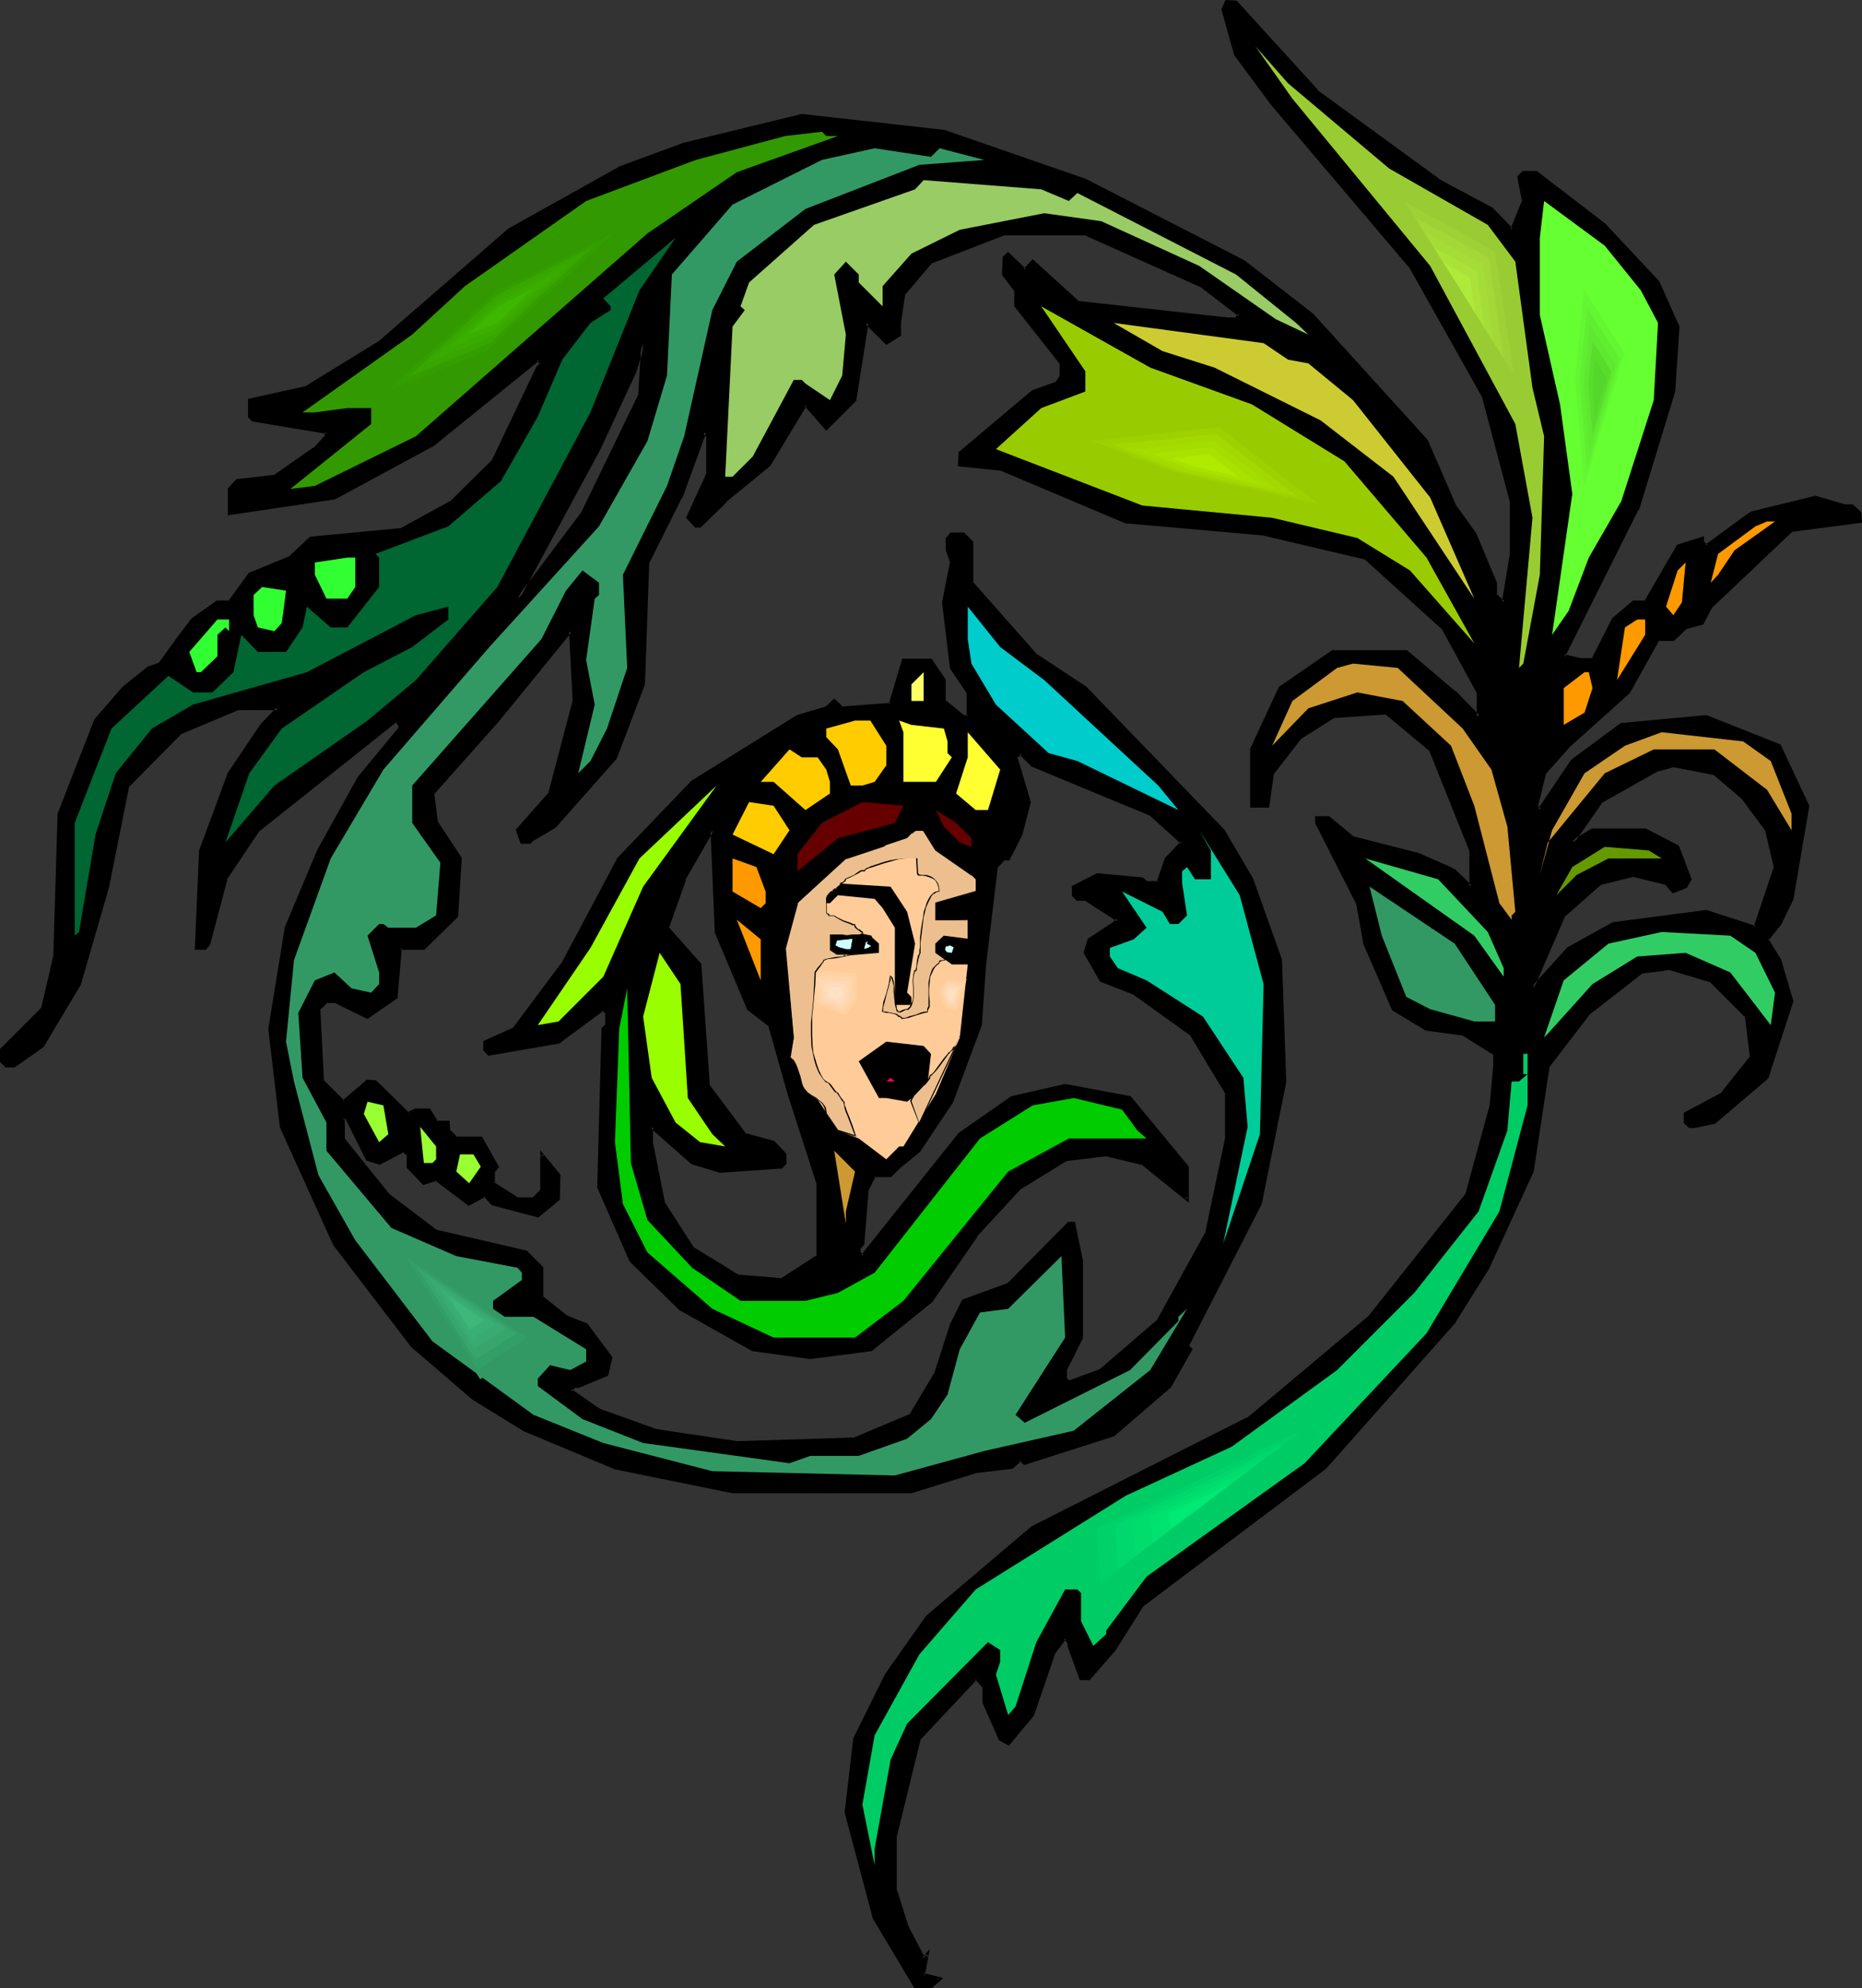 <?xml version="1.0" encoding="UTF-8" standalone="no"?>
<svg
   version="1.0"
   width="129.98mm"
   height="138.74mm"
   id="svg111"
   sodipodi:docname="Queen 11.wmf"
   xmlns:inkscape="http://www.inkscape.org/namespaces/inkscape"
   xmlns:sodipodi="http://sodipodi.sourceforge.net/DTD/sodipodi-0.dtd"
   xmlns="http://www.w3.org/2000/svg"
   xmlns:svg="http://www.w3.org/2000/svg">
  <rect width="100%" height="100%" fill="#333333" stroke="none"/>
  <sodipodi:namedview
     id="namedview111"
     pagecolor="#ffffff"
     bordercolor="#000000"
     borderopacity="0.25"
     inkscape:showpageshadow="2"
     inkscape:pageopacity="0.0"
     inkscape:pagecheckerboard="0"
     inkscape:deskcolor="#d1d1d1"
     inkscape:document-units="mm" />
  <defs
     id="defs1">
    <pattern
       id="WMFhbasepattern"
       patternUnits="userSpaceOnUse"
       width="6"
       height="6"
       x="0"
       y="0" />
  </defs>
  <path
     style="fill:#000000;fill-opacity:1;fill-rule:evenodd;stroke:none"
     d="m 153.681,135.416 15.029,-31.188 0.97,-13.735 -2.262,7.433 -9.373,20.522 -21.493,39.429 1.131,-0.97 z m 193.758,-111.338 31.997,23.431 14.059,7.595 5.333,5.494 3.07,-7.595 -1.131,-6.464 1.131,-1.131 h 3.394 l 18.099,13.897 14.059,15.19 5.171,11.635 -1.131,17.129 -9.534,31.026 -19.392,38.783 4.363,0.97 h 3.232 l 5.494,-10.665 5.333,-4.525 h 3.07 l 8.565,-14.867 6.464,-2.101 v 1.131 l 1.131,0.97 11.797,-8.564 16.968,-4.201 7.595,2.101 h 2.101 l 2.101,2.101 v 2.101 l -18.099,2.262 -21.331,20.199 -2.262,4.363 -4.363,1.131 -3.232,3.07 h -4.04 l -7.757,14.059 -15.837,14.059 -6.464,7.272 -2.101,8.564 0.97,1.131 8.565,-12.928 12.928,-9.534 22.462,-2.101 19.23,7.595 7.595,15.836 -4.363,24.562 -3.232,6.625 -3.232,4.04 3.232,5.494 3.232,10.827 -6.464,20.199 -13.898,11.796 -5.333,1.131 h -1.131 l -1.131,-1.131 v -2.262 l 9.696,-5.333 7.595,-9.534 -1.131,-10.827 -9.534,-9.534 -10.827,-3.232 -7.595,1.131 -13.736,10.665 -10.827,13.897 -4.04,27.956 -11.797,25.37 -8.726,14.059 -34.259,38.621 -48.157,36.359 -7.595,11.796 -6.464,7.433 h -2.101 l -3.232,-8.564 v -0.97 l -0.97,-1.131 -3.232,4.363 -5.333,15.998 -6.464,7.433 -2.101,-1.131 -4.202,-9.696 v -4.04 l -2.262,-2.262 -14.867,15.998 -6.464,25.855 v 13.897 l 3.232,9.696 4.363,8.403 0.97,-0.97 -0.97,5.333 4.202,1.131 -2.262,2.101 h -4.202 l -10.666,-18.26 -7.595,-27.794 2.424,-19.391 8.242,-16.967 10.827,-15.19 27.795,-23.431 56.722,-28.764 32.158,-26.986 25.533,-31.996 6.626,-23.754 0.97,-10.504 v -3.07 l -8.565,-5.333 -9.534,-1.293 -8.726,-5.171 -7.434,-17.291 -2.101,-10.665 -10.666,-21.169 v -1.293 h 3.232 l 6.302,5.333 17.13,4.201 7.595,3.393 2.101,1.131 4.202,4.04 v -9.534 l -10.666,-26.663 -11.797,-9.696 -13.898,1.131 -8.565,5.333 -7.434,9.534 -1.131,8.564 h -4.202 v -14.867 l 7.434,-16.159 13.898,-9.534 h 19.392 l 12.766,10.665 6.302,6.464 v -6.464 l -9.534,-17.129 -20.362,-18.422 -26.826,-6.302 -36.36,-3.232 -33.128,-13.897 -10.666,-1.131 v -3.07 l 19.23,-16.159 6.302,-2.101 1.293,-2.101 V 95.825 L 267.933,80.797 v -4.201 l -3.07,-4.201 v -4.363 l 1.131,-1.131 4.363,4.363 2.101,-2.262 11.797,10.665 39.43,4.525 h 2.424 l 0.97,-1.131 -9.696,-7.595 L 286.355,61.567 H 264.862 l -19.23,7.433 -7.272,8.564 -1.131,7.595 v 3.07 l -3.394,2.262 -5.171,-5.333 -3.07,20.361 -7.595,7.433 -5.494,-6.302 -9.534,15.836 -11.635,9.696 -6.626,6.625 h -1.131 l -2.101,-2.262 5.333,-11.796 v -9.696 l -0.97,-1.131 -6.302,17.291 -8.726,17.129 -1.131,32.157 -7.434,19.23 -15.998,18.26 -5.494,3.07 -0.97,1.131 h -2.101 l -1.131,-3.232 8.565,-9.696 6.464,-24.401 -1.131,-18.422 -19.23,23.593 -17.13,19.23 0.97,7.757 6.302,9.372 -0.97,15.028 -8.565,8.564 h -6.302 l -0.97,12.928 -7.595,5.171 -8.726,-4.04 h -2.101 l -2.101,2.101 1.131,19.068 5.333,5.333 6.464,-5.333 h 2.101 l 8.565,8.564 2.101,-1.131 h 3.394 l 1.939,3.393 h 3.232 v 2.101 l 2.101,2.101 h 6.464 l 4.363,7.433 -1.131,1.293 v 3.07 l 6.464,4.201 h 4.202 l 2.101,-2.101 v -9.696 l 4.525,5.494 v 6.302 l -5.494,4.363 -11.797,-3.07 -2.101,-2.262 -4.202,2.262 -8.726,-6.625 -3.232,1.131 -4.202,-4.363 v -3.232 l -1.131,-0.97 -6.464,3.232 -3.07,-0.97 -5.333,-10.827 h -1.131 v 5.333 l 11.958,15.028 12.605,9.534 23.755,5.494 4.04,4.04 v 7.595 l 6.464,5.333 5.333,2.101 6.464,8.564 -0.97,4.525 -7.595,3.07 h -0.97 l -1.131,1.131 7.595,5.171 14.867,5.494 21.493,3.232 31.189,-1.131 14.867,-6.302 6.464,-10.665 4.202,-13.089 3.07,-6.302 11.797,-4.201 15.998,-16.159 h 1.293 l 1.939,9.696 v 20.361 l -4.202,8.564 v 2.262 l 0.97,0.97 8.565,-3.232 15.029,-12.928 12.928,-23.593 5.171,-24.562 v -11.796 l -9.534,-15.836 -15.029,-10.827 -8.565,-3.232 -4.202,-7.272 0.97,-3.555 6.464,-4.04 1.131,-1.131 -8.565,-5.494 h -2.101 l -0.97,-0.97 v -2.262 l 6.302,-3.07 11.797,1.131 1.131,0.97 h 3.07 l 2.262,-6.464 4.04,-4.201 -8.403,-7.595 -31.027,-12.766 -3.232,-3.232 -1.293,1.131 3.555,11.796 -2.262,8.564 -3.232,6.302 h -1.131 l -2.101,2.262 -3.07,25.693 -1.131,15.998 -7.434,20.199 -8.565,12.928 -5.333,4.201 -2.262,2.262 h -4.202 l -2.101,4.201 -1.131,13.897 -0.97,1.131 v 1.131 l 0.97,0.97 25.694,-32.157 13.736,-9.534 14.059,-3.232 17.13,3.232 15.029,18.099 v 8.564 l -11.797,-9.534 -9.534,-2.262 -10.827,1.293 -11.797,7.272 -11.797,12.766 -11.797,17.291 -15.998,12.766 -15.837,2.101 -15.19,-2.101 -19.069,-10.665 -13.09,-12.766 -8.403,-19.391 1.131,-41.691 0.97,-0.97 v -3.232 l -0.97,-0.97 -11.797,8.564 -18.261,3.232 -1.131,-1.131 v -2.101 l 7.595,-3.393 12.766,-16.967 15.029,-27.956 19.23,-20.199 27.795,-17.129 7.595,-2.262 2.101,-1.939 2.101,1.939 12.766,-0.97 3.394,-11.796 h 7.272 l 3.394,5.333 v 5.494 l 5.171,4.201 h 1.131 v -6.464 l -4.202,-6.464 -2.101,-17.291 2.101,-10.504 -1.131,-3.232 v -3.232 l 1.131,-1.131 h 3.07 l 2.101,2.262 v 10.665 l 17.13,19.391 12.928,8.403 36.36,37.49 7.595,12.928 7.434,21.33 1.131,31.996 -6.464,32.319 -19.23,37.328 0.97,0.97 -5.494,9.696 -14.867,12.928 -23.432,7.433 -1.131,-0.97 -2.262,2.101 -9.534,0.97 -16.968,5.333 h -47.187 l -31.027,-6.302 -23.432,-9.696 -13.898,-8.564 -16.16,-13.897 -20.523,-26.825 -13.898,-30.864 -3.07,-25.855 4.202,-26.663 8.565,-20.361 10.666,-19.068 10.827,-13.089 v -0.97 l -0.97,-1.131 -36.522,28.925 -8.565,12.928 -4.363,16.967 -1.131,1.131 h -2.101 l 1.131,-25.693 7.434,-20.361 8.726,-12.766 4.202,-4.363 H 62.539 l -14.867,6.302 -13.898,14.059 -5.494,26.663 -7.434,25.693 -9.696,16.321 -7.434,5.171 H 1.616 L 0.323,279.881 v -3.07 l 10.827,-10.665 3.394,-13.897 1.131,-37.651 9.534,-24.562 7.434,-8.564 6.464,-5.333 3.232,-1.131 5.333,-7.595 3.232,-4.04 6.464,-4.525 h 3.07 l 5.333,-7.272 10.827,-4.525 5.333,-5.171 23.594,-2.101 13.898,-7.595 10.666,-10.504 11.797,-24.724 0.97,-1.131 -0.97,-0.97 -27.795,22.462 -25.856,13.897 -27.795,4.201 v -6.464 l 2.101,-2.101 9.858,-1.131 10.666,-7.272 3.07,-3.393 v -1.131 l -19.23,-3.07 -1.131,-0.97 v -4.363 l 15.19,-3.232 19.069,-11.796 34.259,-29.895 29.088,-16.159 17.13,-6.302 31.027,-7.595 37.491,4.201 37.33,12.766 41.693,21.492 18.099,14.059 30.219,33.288 7.434,16.967 5.171,7.433 5.494,12.928 v 3.232 l 2.262,1.939 2.101,-12.766 V 132.184 L 391.395,104.228 372.003,70.132 335.643,27.309 326.108,14.382 322.715,2.586 323.684,0.485 h 2.424 z m 112.473,186.318 -7.595,-6.464 -10.827,-2.101 -4.04,1.131 -15.19,8.564 -7.434,10.665 5.333,-3.232 h 13.898 l 8.565,4.363 3.232,8.564 -1.131,1.939 -3.232,1.293 -1.939,-2.262 -8.565,-2.101 -8.726,2.101 -9.696,8.564 -8.242,19.23 9.534,-10.665 11.797,-6.302 24.563,-3.232 12.928,4.201 5.171,-15.998 -2.101,-9.696 z m -262.276,55.75 -8.565,-20.361 -1.131,-26.825 -7.434,12.928 -4.525,12.766 8.726,9.696 2.101,31.996 9.696,12.766 7.595,2.101 3.07,3.232 v 2.262 l -0.97,0.97 -16.16,1.293 -7.434,-2.262 -10.666,-9.534 v 4.04 l 3.07,16.321 7.595,11.635 11.797,7.433 11.797,0.97 9.534,-6.302 v -19.23 l -7.434,-23.593 -5.333,-18.099 z"
     id="path1" />
  <path
     style="fill:#000000;fill-opacity:1;fill-rule:evenodd;stroke:none"
     d="m 154.005,135.577 15.19,-31.188 1.293,-17.775 -3.394,11.15 v 0 l -9.534,20.522 -22.786,42.014 3.232,-3.07 v -0.162 l 15.998,-21.492 -0.646,-0.485 -16.16,21.492 h 0.162 l -1.131,0.97 0.808,0.485 21.331,-39.429 9.534,-20.522 v 0 l 2.262,-7.433 -0.97,-0.162 -0.808,13.735 v -0.162 l -15.029,31.026 v 0 z"
     id="path2" />
  <path
     style="fill:#000000;fill-opacity:1;fill-rule:evenodd;stroke:none"
     d="M 347.116,24.401 379.113,47.993 h 0.162 l 14.059,7.595 -0.162,-0.162 5.818,5.979 3.394,-8.241 -1.131,-6.625 -0.162,0.323 1.131,-1.131 -0.323,0.162 h 3.394 -0.323 l 18.099,13.897 v -0.162 l 14.059,15.19 -0.162,-0.162 5.333,11.796 v -0.323 l -1.131,17.129 v -0.162 l -9.696,31.026 h 0.162 l -19.715,39.267 5.01,1.131 h 3.555 l 5.494,-10.988 -0.162,0.162 5.333,-4.525 -0.162,0.162 h 3.394 l 8.726,-15.028 -0.323,0.162 6.464,-2.101 -0.485,-0.485 v 1.293 l 1.293,1.454 12.282,-8.888 h -0.162 l 16.968,-4.04 h -0.323 l 7.595,2.101 h 2.262 l -0.323,-0.162 2.101,2.101 -0.162,-0.323 v 2.101 l 0.485,-0.485 -18.261,2.424 -21.654,20.361 -2.101,4.363 0.323,-0.323 -4.686,1.293 -3.232,3.07 h 0.323 -4.363 l -7.757,14.059 h 0.162 l -15.998,14.059 -6.464,7.433 -2.262,8.888 1.454,1.616 9.05,-13.251 -0.162,0.162 12.766,-9.696 -0.162,0.162 22.462,-2.262 h -0.162 l 19.23,7.595 -0.162,-0.162 7.434,15.836 v -0.162 l -4.363,24.401 h 0.162 l -3.232,6.464 v 0 l -3.394,4.363 3.394,5.656 h -0.162 l 3.232,10.827 v -0.323 l -6.464,20.199 0.162,-0.162 -13.898,11.796 0.323,-0.162 -5.333,1.131 v 0 h -1.131 l 0.323,0.162 -1.131,-1.131 v 0.323 -2.262 l -0.162,0.323 9.858,-5.333 7.757,-9.696 -1.131,-11.15 -9.858,-9.696 -10.989,-3.232 -7.757,0.97 -13.898,10.827 -10.827,14.059 -4.202,27.956 v -0.162 l -11.797,25.532 v 0 l -8.726,13.897 h 0.162 l -34.259,38.621 h 0.162 l -48.318,36.359 -7.595,11.796 v 0 l -6.464,7.433 h 0.323 -2.101 l 0.485,0.323 -3.232,-8.726 v 0.162 -1.131 l -1.454,-1.778 -3.555,5.009 -5.494,15.998 0.162,-0.162 -6.464,7.433 h 0.485 l -2.101,-1.131 0.162,0.162 -4.202,-9.696 0.162,0.162 -0.162,-4.201 -2.586,-2.747 -15.352,16.483 -6.302,25.855 v 14.059 l 3.07,9.857 v 0 l 4.686,9.049 1.454,-1.454 -0.808,-0.485 -1.131,5.817 4.686,1.131 -0.162,-0.646 -2.262,2.101 0.323,-0.162 h -4.202 l 0.485,0.162 -10.827,-18.26 v 0.162 l -7.434,-27.794 v 0.162 l 2.262,-19.23 v 0 l 8.242,-16.806 v 0 l 10.827,-15.19 v 0 l 27.795,-23.431 h -0.162 l 56.883,-28.764 32.158,-26.986 25.694,-32.157 6.626,-23.754 0.97,-10.504 v -0.162 l -0.162,-3.232 -8.726,-5.656 -9.696,-1.293 0.162,0.162 -8.565,-5.333 0.162,0.323 -7.595,-17.291 0.162,0.162 -2.101,-10.827 -10.827,-21.33 0.162,0.323 v -1.293 l -0.485,0.323 h 3.232 -0.323 l 6.464,5.494 17.13,4.201 v 0 l 7.595,3.393 1.939,0.97 v 0 l 5.01,4.848 v -10.665 l -10.827,-26.986 -11.958,-9.696 -14.221,0.97 -8.726,5.494 -7.434,9.696 -1.293,8.726 0.485,-0.485 h -4.202 l 0.485,0.485 v -14.867 l -0.162,0.162 7.595,-16.159 -0.162,0.162 13.898,-9.534 -0.323,0.162 h 19.392 l -0.323,-0.162 12.766,10.665 v 0 l 7.11,7.11 v -7.595 l -9.696,-17.291 -20.523,-18.422 -26.826,-6.464 v 0 l -36.522,-3.232 0.162,0.162 -33.29,-14.059 -10.666,-0.97 0.485,0.323 v -3.07 l -0.162,0.323 19.23,-16.159 -0.162,0.162 6.464,-2.262 1.454,-2.262 v -3.393 l -12.282,-15.351 0.162,0.323 v -4.363 l -3.232,-4.363 0.162,0.323 v -4.363 l -0.162,0.323 1.131,-1.131 h -0.646 l 4.686,4.525 2.424,-2.424 h -0.646 l 11.958,10.827 39.592,4.363 v 0 h 2.586 l 1.454,-1.616 -10.181,-7.757 -31.189,-13.897 H 264.862 l -19.554,7.433 -7.434,8.726 -0.97,7.757 v 3.07 l 0.162,-0.323 -3.394,2.101 0.485,0.162 -5.818,-5.979 -3.232,21.33 0.162,-0.323 -7.595,7.433 h 0.646 l -5.818,-6.625 -9.858,16.321 h 0.162 l -11.312,10.18 11.797,-9.696 9.534,-15.836 h -0.646 l 5.818,6.625 7.918,-7.918 3.232,-20.522 -0.808,0.323 5.494,5.494 3.878,-2.424 v -3.393 0 l 1.131,-7.595 -0.162,0.323 7.272,-8.564 -0.162,0.162 19.23,-7.433 h -0.162 21.493 -0.162 l 31.027,13.897 h -0.162 l 9.696,7.433 v -0.646 l -0.97,1.131 0.323,-0.162 h -2.424 v 0 l -39.43,-4.363 h 0.323 l -12.12,-10.988 -2.424,2.586 h 0.646 l -4.686,-4.525 -1.454,1.293 -0.162,4.848 3.232,4.201 v -0.162 4.201 l 12.12,15.351 -0.162,-0.323 v 3.232 l 0.162,-0.162 -1.293,1.939 0.162,-0.162 -6.302,2.262 -19.392,16.321 -0.162,3.717 10.989,1.131 -0.162,-0.162 33.29,14.059 36.522,3.232 h -0.162 l 26.826,6.302 -0.162,-0.162 20.362,18.422 v -0.162 l 9.373,17.129 v -0.162 6.464 l 0.808,-0.323 -6.302,-6.464 h -0.162 L 371.195,171.451 H 351.48 l -14.059,9.696 -7.595,16.321 v 15.513 h 5.01 l 1.293,-9.049 v 0.162 l 7.272,-9.372 -0.162,0.162 8.726,-5.494 h -0.323 l 14.059,-0.97 -0.323,-0.162 11.635,9.696 v -0.162 l 10.666,26.663 v -0.162 9.534 l 0.646,-0.323 -4.363,-4.201 -1.939,-0.97 -7.757,-3.393 -17.13,-4.363 0.162,0.162 -6.626,-5.494 h -3.717 v 1.778 l 10.827,21.33 v -0.162 l 1.939,10.827 7.595,17.452 8.888,5.333 9.696,1.293 -0.323,-0.162 8.565,5.333 -0.162,-0.323 v 3.07 0 l -0.97,10.504 v 0 l -6.464,23.593 v -0.162 l -25.533,32.157 0.162,-0.162 -32.158,26.986 v -0.162 l -56.883,28.764 -27.795,23.593 -10.827,15.351 v 0 l -8.403,16.967 -2.262,19.553 7.434,27.956 10.989,18.422 h 4.525 l 3.07,-2.747 -5.171,-1.293 0.323,0.646 1.293,-6.949 -1.939,2.101 0.646,0.162 -4.363,-8.403 v 0 l -3.07,-9.696 v 0.162 -13.897 0 l 6.302,-25.693 -0.162,0.162 15.029,-15.998 h -0.485 l 2.101,2.262 -0.162,-0.323 v 4.201 l 4.363,9.857 2.586,1.454 6.626,-7.918 5.494,-15.998 h -0.162 l 3.232,-4.363 -0.646,0.162 0.97,1.131 v -0.323 1.131 l 3.232,8.888 h 2.586 l 6.626,-7.595 0.162,-0.162 7.434,-11.796 -0.162,0.162 48.318,-36.359 34.259,-38.621 v -0.162 l 8.726,-13.897 v 0 l 11.797,-25.693 4.202,-27.794 v 0.162 l 10.666,-13.897 -0.162,0.162 13.898,-10.827 h -0.162 l 7.434,-0.97 h -0.162 l 10.827,3.232 -0.162,-0.162 9.534,9.534 -0.162,-0.162 1.293,10.665 v -0.323 l -7.595,9.534 h 0.162 l -10.019,5.333 v 2.747 l 1.454,1.293 h 1.293 l 5.494,-1.131 14.059,-11.958 6.626,-20.361 -3.232,-10.988 -3.394,-5.494 v 0.485 l 3.394,-4.201 3.232,-6.625 4.202,-24.724 -7.595,-16.159 -19.554,-7.757 -22.624,2.101 -13.09,9.696 -8.726,12.928 h 0.808 l -0.97,-1.131 0.162,0.485 2.101,-8.564 -0.162,0.162 6.464,-7.272 15.837,-14.22 7.757,-13.897 -0.323,0.162 h 4.202 l 3.394,-3.232 -0.323,0.162 4.686,-1.293 2.262,-4.363 v 0 l 21.331,-20.199 -0.323,0.162 18.584,-2.424 -0.162,-2.747 -2.262,-2.101 h -2.262 0.162 l -7.757,-2.262 -17.13,4.201 -11.958,8.726 h 0.646 l -1.131,-0.97 0.162,0.323 v -1.616 l -7.11,2.262 -8.726,15.028 0.323,-0.323 h -3.232 l -5.494,4.686 -5.494,10.827 0.323,-0.323 h -3.232 0.162 l -4.363,-0.97 0.162,0.646 19.392,-38.783 h 0.162 l 9.534,-31.188 1.131,-17.129 -5.333,-11.958 -14.221,-15.19 v 0 L 405.454,45.085 h -3.717 l -1.454,1.454 1.293,6.625 v -0.323 l -3.07,7.595 0.646,-0.162 -5.333,-5.494 -14.221,-7.595 h 0.162 L 347.601,23.754 h 0.162 z"
     id="path3" />
  <path
     style="fill:#000000;fill-opacity:1;fill-rule:evenodd;stroke:none"
     d="m 202.808,122.327 -11.797,9.534 v 0 l -6.626,6.625 0.323,-0.162 h -1.131 l 0.323,0.162 -2.101,-2.262 v 0.485 l 5.494,-11.958 v -9.857 l -1.616,-1.616 -6.626,17.775 v 0 l -8.565,17.129 -1.293,32.319 v -0.323 l -7.272,19.391 v -0.162 l -15.998,18.26 v -0.162 l -5.333,3.232 -1.131,1.131 0.323,-0.162 h -2.101 l 0.323,0.323 -0.97,-3.232 -0.162,0.485 8.565,-9.696 6.626,-24.724 -1.131,-19.553 -20.038,24.401 v 0 l -17.13,19.553 0.97,7.757 6.302,9.696 v -0.323 l -1.131,15.028 0.162,-0.323 -8.565,8.726 0.323,-0.162 h -6.626 l -1.131,13.251 0.162,-0.323 -7.595,5.171 h 0.485 L 88.395,263.56 h -2.424 l -2.262,2.424 0.97,19.391 5.818,5.817 6.626,-5.656 -0.162,0.162 h 2.101 l -0.323,-0.162 8.888,8.726 2.262,-1.131 h -0.162 3.394 l -0.323,-0.162 2.101,3.393 h 3.394 l -0.485,-0.323 0.162,2.262 2.262,2.262 6.626,0.162 -0.323,-0.323 4.202,7.595 0.162,-0.646 -1.293,1.293 0.162,3.555 6.626,4.525 4.686,-0.162 2.262,-2.262 v -9.857 l -0.808,0.323 4.525,5.333 -0.162,-0.162 v 6.302 l 0.323,-0.323 -5.494,4.363 h 0.323 l -11.797,-3.232 0.162,0.162 -2.262,-2.424 -4.525,2.262 h 0.323 l -8.726,-6.625 -3.555,1.131 0.485,0.162 -4.202,-4.363 0.162,0.323 v -3.393 l -1.454,-1.293 -6.787,3.393 0.323,-0.162 -3.232,-0.97 0.323,0.323 -5.494,-11.15 -1.616,0.162 v 5.817 l 11.958,15.19 12.766,9.534 23.755,5.494 h -0.162 l 4.04,4.04 v -0.323 7.918 l 6.626,5.494 5.333,2.101 -0.162,-0.162 6.464,8.564 -0.162,-0.323 -0.97,4.363 0.323,-0.323 -7.595,3.232 0.162,-0.162 -1.131,0.162 -1.454,1.616 7.918,5.494 14.867,5.494 21.654,3.07 31.189,-0.97 15.19,-6.464 6.464,-10.827 4.202,-13.089 v 0 l 3.232,-6.302 -0.323,0.323 11.958,-4.363 15.998,-16.159 h -0.323 1.293 l -0.485,-0.323 1.939,9.857 v -0.162 20.361 l 0.162,-0.162 -4.363,8.726 0.162,2.424 1.293,1.293 8.888,-3.232 15.029,-13.251 13.09,-23.593 5.171,-24.562 v -12.12 l -9.696,-15.998 -15.19,-10.827 -8.565,-3.393 0.162,0.323 -4.202,-7.433 0.162,0.323 0.97,-3.393 -0.162,0.323 6.464,-4.201 v 0 l 1.616,-1.454 -9.211,-5.979 h -2.262 l 0.323,0.162 -0.97,-0.97 v 0.323 -2.262 l -0.162,0.485 6.302,-3.232 -0.323,0.162 11.797,0.97 h -0.162 l 1.293,1.131 3.555,-0.162 2.262,-6.625 -0.162,0.162 4.525,-4.525 -8.726,-7.918 -31.189,-12.928 0.162,0.162 -3.555,-3.555 -1.778,1.616 3.555,12.12 v -0.323 l -2.101,8.564 v 0 l -3.232,6.302 0.323,-0.323 -1.293,0.162 -2.262,2.424 -3.232,25.855 -1.131,15.836 v 0 l -7.434,20.199 v -0.162 l -8.565,12.928 h 0.162 l -5.171,4.201 h -0.162 l -2.262,2.262 0.323,-0.162 h -4.525 l -2.262,4.525 -0.97,14.059 v -0.323 l -1.131,1.454 0.162,1.293 1.454,1.454 25.856,-32.48 v 0.162 l 13.736,-9.696 h -0.162 l 14.059,-3.07 h -0.162 l 16.968,3.07 -0.162,-0.162 15.029,18.26 -0.162,-0.323 v 8.564 l 0.808,-0.323 -11.958,-9.534 -9.696,-2.424 -10.989,1.293 -11.797,7.433 -11.797,12.766 -0.162,0.162 -11.797,17.129 v 0 l -15.837,12.766 h 0.162 l -15.998,2.101 h 0.162 l -15.19,-2.101 h 0.162 L 179.699,344.841 h 0.162 l -13.09,-12.766 v 0.162 l -8.403,-19.391 0.162,0.162 0.97,-41.691 v 0.323 l 1.131,-1.131 -0.162,-3.555 -1.293,-1.454 -11.958,8.888 0.162,-0.162 -18.422,3.232 0.485,0.162 -1.131,-1.131 0.162,0.323 v -2.101 l -0.323,0.485 7.757,-3.555 12.766,-16.967 v -0.162 l 15.029,-27.956 v 0.162 l 19.23,-20.199 v 0 l 27.634,-17.129 v 0 l -0.323,-0.808 -27.795,17.291 -19.554,20.361 -14.867,27.956 v -0.162 l -12.766,17.129 0.162,-0.162 -7.918,3.555 v 2.424 l 1.293,1.454 18.746,-3.232 11.797,-8.726 h -0.485 l 0.97,0.97 -0.162,-0.323 v 3.232 l 0.162,-0.323 -1.131,1.131 -1.131,42.014 8.565,19.553 13.09,12.766 19.23,10.827 15.352,2.101 16.16,-2.101 15.998,-12.928 11.958,-17.291 h -0.162 l 11.797,-12.766 v 0.162 l 11.797,-7.272 h -0.162 l 10.666,-1.293 h -0.162 l 9.534,2.262 -0.162,-0.162 12.605,10.18 v -9.534 l -15.352,-18.583 -17.291,-3.232 -14.221,3.232 -13.898,9.696 -25.694,32.157 h 0.646 l -0.97,-0.97 0.162,0.323 v -1.131 l -0.162,0.323 1.131,-1.293 1.131,-14.059 -0.162,0.162 2.101,-4.201 -0.323,0.323 h 4.363 l 2.424,-2.424 v 0 l 5.171,-4.201 8.726,-13.089 7.595,-20.361 1.131,-15.998 3.07,-25.532 -0.162,0.162 2.101,-2.262 -0.323,0.162 h 1.454 l 3.394,-6.625 2.262,-8.726 -3.555,-11.958 -0.162,0.485 1.293,-1.131 h -0.646 l 3.232,3.232 31.189,12.928 -0.162,-0.162 8.403,7.595 v -0.646 l -4.202,4.363 -2.262,6.464 0.485,-0.323 h -3.07 l 0.323,0.162 -1.293,-1.131 -12.12,-1.131 -6.626,3.393 v 2.586 l 1.293,1.293 h 2.262 l -0.323,-0.162 8.726,5.656 -0.162,-0.808 -1.131,1.131 0.162,-0.162 -6.626,4.363 -1.131,3.717 4.363,7.595 8.726,3.393 v 0 l 14.867,10.665 v -0.162 l 9.534,15.836 -0.162,-0.162 v 11.796 0 l -5.171,24.562 0.162,-0.162 -12.928,23.431 v 0 l -15.029,12.928 h 0.162 l -8.403,3.07 0.323,0.162 -0.97,-0.97 0.162,0.323 v -2.262 l -0.162,0.323 4.363,-8.726 v -20.522 l -2.101,-10.18 h -1.778 l -16.16,16.321 0.162,-0.162 -11.958,4.363 -3.232,6.464 v 0 l -4.202,13.089 v -0.162 l -6.464,10.827 0.323,-0.162 -15.029,6.302 h 0.323 l -31.189,0.97 h 0.162 l -21.654,-3.232 h 0.162 l -14.867,-5.333 v 0 l -7.434,-5.171 v 0.646 l 1.131,-1.131 -0.323,0.162 h 1.131 l 7.757,-3.232 1.131,-4.848 -6.626,-8.888 -5.333,-2.101 v 0 l -6.464,-5.171 0.162,0.162 v -7.757 l -4.363,-4.363 -23.755,-5.494 0.162,0.162 -12.766,-9.696 0.162,0.162 -11.958,-14.867 0.162,0.162 v -5.333 l -0.485,0.485 h 1.131 l -0.485,-0.323 5.494,10.988 3.555,1.131 6.464,-3.393 h -0.485 l 1.131,0.97 v -0.323 3.555 l 4.363,4.525 3.555,-1.131 h -0.323 l 8.726,6.625 4.525,-2.424 h -0.485 l 2.101,2.262 12.282,3.232 5.656,-4.686 0.162,-6.625 -5.333,-6.464 v 10.827 -0.323 l -2.101,2.101 0.323,-0.162 h -4.202 l 0.323,0.162 -6.626,-4.201 0.323,0.323 v -3.07 l -0.162,0.323 1.293,-1.454 -4.525,-8.08 h -6.787 l 0.323,0.162 -2.101,-2.101 0.162,0.323 -0.162,-2.586 h -3.555 l 0.485,0.162 -2.101,-3.393 h -3.878 l -2.101,0.97 0.485,0.162 -8.726,-8.564 -2.424,-0.162 -6.464,5.494 h 0.485 l -5.333,-5.333 v 0.323 l -0.97,-19.068 -0.162,0.323 2.101,-2.101 -0.323,0.162 h 2.101 l -0.162,-0.162 8.888,4.363 7.918,-5.494 1.131,-13.089 -0.485,0.323 h 6.464 l 8.888,-8.726 0.97,-15.513 -6.302,-9.534 v 0.162 l -0.97,-7.595 -0.162,0.323 17.13,-19.23 v 0 l 19.23,-23.593 -0.646,-0.323 0.97,18.422 v -0.162 l -6.464,24.562 0.162,-0.323 -8.726,9.857 1.293,3.717 h 2.586 l 1.131,-1.131 v 0.162 l 5.494,-3.232 16.16,-18.26 7.434,-19.553 1.131,-32.157 v 0.162 l 8.565,-17.129 h 0.162 l 6.302,-17.291 -0.808,0.162 0.97,1.131 -0.162,-0.323 v 9.696 l 0.162,-0.162 -5.494,11.958 2.424,2.586 h 1.454 l 6.787,-6.625 h -0.162 z"
     id="path4" />
  <path
     style="fill:#000000;fill-opacity:1;fill-rule:evenodd;stroke:none"
     d="m 210.565,189.388 7.595,-2.101 2.262,-2.101 h -0.646 l 2.262,2.101 13.251,-0.97 3.555,-12.12 -0.485,0.323 h 7.272 l -0.323,-0.162 3.394,5.171 -0.162,-0.162 0.162,5.656 5.494,4.363 h 1.616 v -6.949 l -4.363,-6.464 v 0.162 l -1.939,-17.291 v 0.162 l 1.939,-10.665 -0.97,-3.393 v 0.162 -3.232 l -0.162,0.323 1.131,-1.131 -0.323,0.162 h 3.07 l -0.323,-0.162 2.101,2.262 v -0.323 10.827 l 17.13,19.553 12.928,8.403 v -0.162 l 36.36,37.651 h -0.162 l 7.595,12.766 v 0 l 7.595,21.33 v -0.162 l 0.97,31.996 v 0 l -6.464,32.157 v -0.162 l -19.23,37.651 1.131,1.293 v -0.485 l -5.494,9.696 v -0.162 l -14.867,12.928 0.162,-0.162 -23.432,7.595 h 0.485 l -1.454,-1.293 -2.586,2.424 0.323,-0.162 -9.534,1.131 -17.13,5.171 h 0.162 -47.187 0.162 l -31.027,-6.302 v 0.162 l -23.432,-9.696 v 0 l -13.898,-8.564 h 0.162 L 109.08,354.537 v 0 L 88.718,327.874 v 0 L 74.821,297.01 v 0 l -3.07,-25.693 v 0.162 l 4.202,-26.825 v 0.162 l 8.565,-20.361 10.666,-19.068 h -0.162 l 10.989,-13.089 v -1.293 l -1.454,-1.616 -36.845,29.249 -8.565,13.089 -4.525,17.129 0.162,-0.323 -1.131,1.293 0.323,-0.162 h -2.101 l 0.485,0.323 1.131,-25.693 v 0.162 l 7.434,-20.361 v 0 l 8.726,-12.604 h -0.162 l 4.848,-5.171 H 62.539 l -15.029,6.464 -14.221,14.22 -5.333,26.825 v 0 l -7.434,25.532 v -0.162 l -9.696,16.321 0.162,-0.162 -7.434,5.333 H 3.717 1.616 1.939 l -1.293,-1.131 0.162,0.323 v -3.07 l -0.162,0.323 10.989,-10.827 3.394,-14.059 0.97,-37.651 v 0.162 l 9.696,-24.562 -0.162,0.162 7.434,-8.726 v 0 l 6.464,-5.171 -0.162,0.162 3.232,-1.131 5.656,-7.757 3.07,-4.201 -0.162,0.162 6.464,-4.363 h -0.162 3.394 l 5.494,-7.595 -0.323,0.162 10.827,-4.363 5.494,-5.333 -0.162,0.162 23.594,-2.101 14.059,-7.595 10.666,-10.827 11.958,-24.724 -0.162,0.162 1.293,-1.454 -1.454,-1.616 -28.118,22.785 v -0.162 l -25.856,14.059 0.162,-0.162 -27.795,4.201 0.485,0.485 v -6.464 l -0.162,0.323 2.101,-2.101 h -0.162 l 9.858,-0.97 10.827,-7.433 3.232,-3.555 v -1.616 l -19.715,-3.232 0.323,0.162 -1.131,-0.97 0.162,0.323 v -4.363 l -0.323,0.485 15.19,-3.393 19.23,-11.796 v 0 l 34.259,-29.895 v 0 l 28.926,-16.159 -0.162,0.162 17.291,-6.302 30.866,-7.595 h -0.162 l 37.653,4.201 h -0.162 L 286.193,47.993 v 0 l 41.693,21.33 v 0 l 18.099,14.059 h -0.162 l 30.219,33.288 -0.162,-0.162 7.434,17.129 5.333,7.433 v -0.162 l 5.494,12.928 -0.162,-0.162 0.162,3.393 2.747,2.586 2.424,-13.574 v -13.897 l -7.595,-28.117 -19.23,-34.258 -36.522,-42.822 0.162,0.162 -9.696,-13.089 v 0.162 L 323.038,2.424 v 0.323 l 0.97,-2.101 -0.323,0.323 h 2.424 l -0.323,-0.162 21.331,23.593 0.646,-0.646 L 326.27,0.162 323.361,0 l -1.131,2.424 3.394,12.12 9.696,13.089 v 0 l 36.36,42.822 v -0.162 l 19.23,34.258 v -0.162 l 7.434,27.956 v -0.162 13.897 0 l -2.101,12.766 0.646,-0.323 -2.101,-1.939 0.162,0.323 v -3.232 l -5.494,-13.089 -5.333,-7.433 v 0 L 376.689,116.024 346.47,82.736 328.371,68.677 286.516,47.185 v 0 l -37.33,-12.928 -37.653,-4.201 -31.189,7.595 -17.13,6.302 -0.162,0.162 -28.926,16.159 -34.421,29.895 0.162,-0.162 -19.23,11.796 h 0.162 l -15.352,3.393 v 4.848 l 1.131,1.131 19.554,3.232 -0.485,-0.485 v 1.131 l 0.162,-0.323 -3.07,3.393 v -0.162 l -10.666,7.433 0.323,-0.162 -10.019,1.131 -2.262,2.424 v 7.11 l 28.28,-4.201 26.018,-14.059 27.795,-22.462 h -0.646 l 0.97,0.97 v -0.485 l -0.97,0.97 -11.797,24.724 v 0 l -10.666,10.504 h 0.162 l -13.898,7.595 0.162,-0.162 -23.755,2.262 -5.494,5.171 v 0 l -10.666,4.363 -5.494,7.595 0.323,-0.323 h -3.232 l -6.626,4.686 -3.232,4.201 -5.494,7.595 0.323,-0.162 -3.232,1.131 -6.626,5.333 -7.434,8.564 -9.696,24.885 -1.131,37.651 v -0.162 l -3.232,13.897 v -0.162 L 0,276.649 v 3.393 l 1.454,1.454 h 2.424 l 7.595,-5.333 9.858,-16.483 7.434,-25.693 v 0 l 5.333,-26.663 v 0.162 l 13.898,-14.059 -0.162,0.162 15.029,-6.302 H 62.539 73.366 l -0.323,-0.808 -4.202,4.363 v 0 l -8.726,12.928 -7.595,20.522 -1.131,26.178 h 2.909 l 1.131,-1.293 4.525,-17.129 h -0.162 l 8.565,-12.766 v 0 l 36.36,-28.925 h -0.485 l 0.97,1.131 -0.162,-0.323 v 0.97 l 0.162,-0.323 -10.827,13.089 -10.666,19.23 -8.565,20.361 -4.363,26.825 3.07,26.017 14.059,31.026 20.523,26.825 16.16,13.897 v 0 l 13.898,8.564 h 0.162 l 23.594,9.857 31.027,6.302 h 47.187 l 17.13,-5.333 v 0 l 9.534,-1.131 2.424,-2.101 h -0.646 l 1.293,1.131 23.755,-7.595 15.029,-12.928 5.656,-10.019 -1.131,-1.293 0.162,0.485 19.23,-37.49 6.464,-32.157 -1.131,-32.319 -7.595,-21.33 -7.595,-12.928 -36.36,-37.651 -12.928,-8.564 v 0.162 l -17.13,-19.391 0.162,0.323 v -10.827 l -2.424,-2.424 h -3.555 l -1.293,1.454 v 3.232 l 1.131,3.232 v -0.162 l -2.101,10.665 2.101,17.452 4.363,6.464 v -0.162 6.464 l 0.323,-0.485 h -1.131 l 0.323,0.162 -5.171,-4.201 0.162,0.323 v -5.656 l -3.717,-5.494 h -7.757 l -3.555,11.958 0.485,-0.323 -12.928,0.97 0.485,0.162 -2.424,-2.262 -2.424,2.262 0.162,-0.162 -7.595,2.262 z"
     id="path5" />
  <path
     style="fill:#000000;fill-opacity:1;fill-rule:evenodd;stroke:none"
     d="m 460.236,210.072 -7.757,-6.625 -10.989,-2.101 -4.363,1.131 -15.19,8.726 -8.565,12.281 7.11,-4.04 h -0.323 13.898 -0.162 l 8.565,4.201 -0.162,-0.323 3.07,8.726 v -0.323 l -1.131,1.939 0.323,-0.162 -3.232,1.131 0.485,0.162 -2.101,-2.262 -8.726,-2.262 -8.888,2.262 -9.858,8.726 -9.534,21.654 11.474,-12.604 -0.162,0.162 11.797,-6.464 h -0.162 l 24.563,-3.07 h -0.162 l 13.251,4.201 5.494,-16.483 -2.262,-9.857 -6.302,-8.726 -0.808,0.485 6.464,8.726 -0.162,-0.162 2.262,9.696 v -0.162 l -5.333,15.836 0.485,-0.323 -12.928,-4.201 -24.725,3.232 -11.958,6.625 -9.534,10.504 0.646,0.485 8.242,-19.068 v 0 l 9.696,-8.564 -0.162,0.162 8.565,-2.101 h -0.162 l 8.565,2.101 -0.162,-0.162 2.101,2.424 3.717,-1.454 1.293,-2.262 -3.394,-8.888 -8.726,-4.525 h -14.221 l -5.333,3.232 0.646,0.646 7.434,-10.665 -0.323,0.162 15.19,-8.564 -0.162,0.162 4.202,-1.131 h -0.162 l 10.827,2.101 -0.323,-0.162 7.595,6.464 -0.162,-0.162 z"
     id="path6" />
  <path
     style="fill:#000000;fill-opacity:1;fill-rule:evenodd;stroke:none"
     d="m 197.798,265.66 0.162,0.323 -8.565,-20.361 v 0.162 l -1.131,-28.279 -8.08,14.22 -4.686,13.089 8.888,9.857 -0.162,-0.323 2.101,32.157 9.858,13.089 7.757,2.101 -0.162,-0.162 3.07,3.232 -0.162,-0.323 v 2.262 l 0.162,-0.323 -0.97,0.97 h 0.162 l -16.16,1.131 h 0.162 l -7.272,-2.262 0.162,0.162 -11.474,-10.342 v 5.333 l 3.232,16.321 7.595,11.796 12.12,7.595 11.958,0.97 9.858,-6.625 v -19.391 l -7.434,-23.754 -5.333,-18.26 -5.656,-4.363 -0.646,0.646 5.656,4.363 -0.162,-0.323 5.171,18.26 7.595,23.593 v -0.162 19.23 l 0.162,-0.323 -9.696,6.302 0.323,-0.162 -11.635,-0.97 h 0.162 l -11.797,-7.272 0.162,0.162 -7.595,-11.796 v 0.162 l -3.232,-16.159 v 0 -4.04 l -0.646,0.323 10.827,9.534 7.434,2.262 16.483,-1.131 1.131,-1.293 v -2.586 l -3.232,-3.393 -7.757,-2.101 0.323,0.162 -9.534,-12.766 v 0.162 l -2.262,-32.157 -8.726,-9.857 0.162,0.485 4.525,-12.766 h -0.162 l 7.434,-12.928 -0.808,-0.162 1.131,26.986 8.565,20.361 z"
     id="path7" />
  <path
     style="fill:#99cc32;fill-opacity:1;fill-rule:evenodd;stroke:none"
     d="m 366.508,44.438 26.018,14.867 7.272,9.696 4.525,33.288 3.07,12.766 -1.131,36.52 -4.363,23.431 -1.131,1.131 3.555,-39.591 -4.525,-24.724 -22.462,-41.691 -36.36,-44.115 -9.696,-13.735 8.565,9.696 z"
     id="path8" />
  <path
     style="fill:#329900;fill-opacity:1;fill-rule:evenodd;stroke:none"
     d="m 221.069,35.874 -26.664,9.534 -23.594,16.159 -61.085,53.488 -26.664,13.089 -6.464,0.808 L 97.929,111.823 v -4.201 h -6.302 l -8.565,1.131 H 79.83 l 28.926,-20.522 13.898,-12.766 31.997,-22.462 28.926,-10.827 23.594,-6.302 9.696,-1.131 1.131,1.131 z"
     id="path9" />
  <path
     style="fill:#329965;fill-opacity:1;fill-rule:evenodd;stroke:none"
     d="m 247.894,39.106 11.797,3.07 -17.13,1.293 -30.058,11.635 -18.099,13.897 -6.464,12.766 -7.434,33.288 -4.525,13.089 -11.635,23.431 1.131,24.562 -5.333,15.998 -4.363,8.564 -3.232,3.232 4.363,-18.099 -2.262,-11.796 2.262,-16.159 1.131,-0.97 v -3.232 l -4.363,-3.232 -4.363,5.333 -6.464,12.766 -34.098,38.621 v 9.857 l 7.434,10.504 -1.131,13.897 -5.333,3.232 h -7.272 l -1.293,-0.97 h -1.131 l -3.07,3.07 3.07,9.696 v 3.07 l -2.101,2.262 -5.171,-1.131 -4.525,-4.201 -5.171,2.101 -4.363,8.564 1.131,17.129 6.302,11.796 v 7.433 l 17.13,20.361 17.13,7.433 16.16,3.07 1.131,1.293 v 1.939 l -7.595,5.494 v 2.101 l 3.07,2.101 h 7.595 l 13.898,8.564 v 3.232 l -4.202,2.262 -5.333,-1.293 -3.232,3.555 v 1.939 l 11.797,8.726 15.998,6.302 38.622,5.333 5.494,-1.939 h 12.766 l 12.766,-4.525 6.302,-5.171 4.363,-6.464 3.232,-11.958 5.333,-9.696 7.434,-0.97 14.059,-13.897 0.97,21.492 -13.09,20.361 2.424,2.101 27.795,-13.897 12.766,-12.928 v -1.131 l 2.262,-2.101 -9.696,16.159 -20.2,15.998 -23.594,5.333 -23.594,6.464 -48.157,-1.131 -28.765,-7.433 -18.422,-7.433 -26.664,-19.391 -20.362,-26.663 -9.696,-17.129 -6.464,-24.724 -2.101,-10.504 2.101,-21.492 9.696,-26.825 13.898,-23.431 27.957,-32.319 28.926,-31.834 12.766,-22.462 5.171,-17.291 1.293,-26.663 15.998,-18.422 23.594,-11.796 13.898,-3.07 14.867,2.262 z"
     id="path10" />
  <path
     style="fill:#99cc65;fill-opacity:1;fill-rule:evenodd;stroke:none"
     d="m 281.992,53.003 2.262,-2.101 41.854,21.492 15.837,12.766 3.232,3.07 -8.565,-4.04 -20.2,-14.059 -25.856,-11.796 -15.029,-2.101 -22.301,4.363 -12.766,6.302 -7.595,8.564 v 5.333 l -6.302,-6.302 v -2.101 l -3.394,-3.393 -3.07,3.393 3.07,15.836 -0.97,10.827 -3.232,6.464 -6.464,-4.363 -0.97,-0.97 h -2.101 l -10.827,20.199 -5.333,5.333 h -1.939 l 1.939,-39.591 3.232,-4.363 -1.131,-0.97 2.262,-6.302 17.13,-15.19 26.664,-9.372 2.262,-2.424 31.027,2.424 z"
     id="path11" />
  <path
     style="fill:#66ff32;fill-opacity:1;fill-rule:evenodd;stroke:none"
     d="m 432.926,76.596 4.525,8.564 -1.131,20.361 -8.565,26.663 -8.565,14.867 -5.333,14.059 -4.363,6.302 5.333,-37.167 -3.232,-23.593 -5.333,-23.593 V 62.698 l 1.131,-9.696 15.998,11.796 z"
     id="path12" />
  <path
     style="fill:#006632;fill-opacity:1;fill-rule:evenodd;stroke:none"
     d="m 155.782,108.753 -24.563,46.054 -21.493,24.562 -12.766,10.665 -24.563,17.129 -12.928,15.028 6.302,-18.26 8.565,-11.796 21.654,-14.867 12.766,-6.625 9.534,-7.272 V 159.978 l -8.565,2.262 -28.765,15.028 -30.058,8.564 -10.827,6.302 -9.534,11.796 -5.333,16.159 -4.363,25.693 -1.131,0.97 v -29.733 l 9.696,-24.885 15.029,-13.897 6.464,4.363 h 5.171 l 5.494,-5.333 2.101,-9.857 4.363,4.525 h 7.434 l 4.363,-6.464 1.131,-5.494 6.302,5.494 h 4.363 l 8.403,-10.665 v -7.757 l -0.97,-0.97 19.23,-7.272 13.898,-11.958 9.696,-16.967 6.464,-15.028 7.434,-9.696 5.333,-3.393 v -0.97 l -1.939,-2.101 19.069,-15.998 -9.534,13.897 z"
     id="path13" />
  <path
     style="fill:#99cc00;fill-opacity:1;fill-rule:evenodd;stroke:none"
     d="m 330.31,106.652 24.402,15.028 21.654,25.37 12.605,22.623 -16.968,-19.23 -13.898,-8.564 -22.462,-5.333 -34.259,-3.232 -38.622,-14.867 11.958,-10.827 11.635,-4.363 v -5.333 l -11.635,-17.129 28.765,16.159 z"
     id="path14" />
  <path
     style="fill:#cccc32;fill-opacity:1;fill-rule:evenodd;stroke:none"
     d="m 339.844,94.856 5.333,0.97 11.797,9.696 20.362,25.693 11.635,26.663 -21.331,-32.157 -19.23,-14.867 -27.957,-13.897 -13.736,-4.363 -12.928,-7.433 39.592,5.333 z"
     id="path15" />
  <path
     style="fill:#ff9900;fill-opacity:1;fill-rule:evenodd;stroke:none"
     d="m 457.651,145.111 -4.363,6.464 -1.939,2.101 1.939,-7.595 9.858,-7.272 3.07,-1.293 h 2.101 z"
     id="path16" />
  <path
     style="fill:#32ff32;fill-opacity:1;fill-rule:evenodd;stroke:none"
     d="m 93.728,154.807 -2.101,3.07 h -5.494 l -3.07,-6.302 v -3.232 l 8.565,-1.293 h 2.101 z"
     id="path17" />
  <path
     style="fill:#ff9900;fill-opacity:1;fill-rule:evenodd;stroke:none"
     d="m 441.491,162.24 -1.939,-2.262 3.07,-9.534 2.101,-2.101 -0.97,10.504 z"
     id="path18" />
  <path
     style="fill:#32ff32;fill-opacity:1;fill-rule:evenodd;stroke:none"
     d="m 74.336,164.341 -1.939,2.101 -4.363,-0.97 -1.131,-3.232 v -5.333 l 2.262,-2.101 6.302,0.97 z"
     id="path19" />
  <path
     style="fill:#00cccc;fill-opacity:1;fill-rule:evenodd;stroke:none"
     d="m 275.528,179.369 30.058,27.794 5.333,6.464 -26.664,-12.928 -7.595,-2.101 -13.898,-12.766 -6.464,-10.827 -0.97,-6.464 V 159.978 l 8.565,10.665 z"
     id="path20" />
  <path
     style="fill:#32ff32;fill-opacity:1;fill-rule:evenodd;stroke:none"
     d="m 60.438,166.442 -0.97,-0.97 -2.101,1.939 v 5.656 l -4.363,4.201 h -1.131 l -1.939,-5.333 7.434,-8.564 h 3.07 z"
     id="path21" />
  <path
     style="fill:#ff9900;fill-opacity:1;fill-rule:evenodd;stroke:none"
     d="m 434.057,167.411 -7.434,11.958 2.101,-13.897 3.232,-2.101 h 2.101 z"
     id="path22" />
  <path
     style="fill:#cc9932;fill-opacity:1;fill-rule:evenodd;stroke:none"
     d="m 385.9,192.135 7.595,10.827 4.202,15.028 2.101,22.462 -0.97,0.97 v 1.131 l -3.232,-4.363 -6.626,-25.693 -6.141,-15.836 -12.766,-11.796 -11.958,-2.262 -12.928,4.201 -9.534,9.857 5.333,-11.796 11.797,-8.726 4.202,-1.131 11.797,1.131 z"
     id="path23" />
  <path
     style="fill:#ffff66;fill-opacity:1;fill-rule:evenodd;stroke:none"
     d="m 240.461,184.863 v -4.363 l 3.232,-3.232 v 7.595 z"
     id="path24" />
  <path
     style="fill:#ff9900;fill-opacity:1;fill-rule:evenodd;stroke:none"
     d="m 420.16,181.47 -2.101,6.464 -5.494,3.232 v -9.696 l 5.494,-4.201 h 1.131 z"
     id="path25" />
  <path
     style="fill:#ffcc00;fill-opacity:1;fill-rule:evenodd;stroke:none"
     d="m 233.835,196.66 v 5.171 l -3.07,4.363 -3.232,0.97 h -3.07 l -3.394,-9.534 -3.07,-3.232 v -2.262 l 7.595,-2.101 h 4.04 z"
     id="path26" />
  <path
     style="fill:#ffff32;fill-opacity:1;fill-rule:evenodd;stroke:none"
     d="m 249.025,192.135 0.97,3.393 v 3.07 l 1.131,1.131 -4.202,6.464 h -8.565 v -13.089 l -1.131,-3.07 3.232,1.131 z"
     id="path27" />
  <path
     style="fill:#ffff32;fill-opacity:1;fill-rule:evenodd;stroke:none"
     d="m 260.661,213.627 h -3.232 l -5.171,-4.363 3.07,-9.534 v -6.625 l 8.565,9.857 z"
     id="path28" />
  <path
     style="fill:#cc9932;fill-opacity:1;fill-rule:evenodd;stroke:none"
     d="m 467.185,200.7 5.494,13.897 v 4.363 l -6.464,-10.665 -13.898,-10.665 h -15.998 l -12.928,6.302 -15.029,18.26 -2.101,8.564 3.232,-11.796 8.565,-15.028 10.666,-7.272 9.696,-3.555 21.493,2.424 z"
     id="path29" />
  <path
     style="fill:#ffcc00;fill-opacity:1;fill-rule:evenodd;stroke:none"
     d="m 215.736,199.73 2.262,3.232 0.97,3.232 v 3.07 l -6.464,4.363 -8.403,-7.433 h -3.394 l 7.595,-8.564 3.232,2.101 z"
     id="path30" />
  <path
     style="fill:#99ff00;fill-opacity:1;fill-rule:evenodd;stroke:none"
     d="m 159.176,257.581 -11.797,11.796 -5.494,0.97 13.898,-20.361 12.928,-23.593 20.362,-19.23 -19.392,26.663 z"
     id="path31" />
  <path
     style="fill:#ffcc00;fill-opacity:1;fill-rule:evenodd;stroke:none"
     d="m 208.302,218.96 -4.202,6.302 -10.827,-5.171 4.363,-8.564 6.464,0.97 z"
     id="path32" />
  <path
     style="fill:#660000;fill-opacity:1;fill-rule:evenodd;stroke:none"
     d="m 236.097,217.021 -15.029,4.04 -10.666,8.726 v -4.525 l 6.464,-8.241 10.666,-5.494 10.827,0.97 z"
     id="path33" />
  <path
     style="fill:#660000;fill-opacity:1;fill-rule:evenodd;stroke:none"
     d="m 256.297,221.06 v 2.262 l -3.07,-1.131 -4.202,-4.201 -2.101,-4.363 5.333,3.393 z"
     id="path34" />
  <path
     style="fill:#ffffff;fill-opacity:1;fill-rule:evenodd;stroke:none"
     d="m 264.862,215.728 -2.101,4.363 z"
     id="path35" />
  <path
     style="fill:#ffcc99;fill-opacity:1;fill-rule:evenodd;stroke:none"
     d="m 246.925,224.292 9.373,6.464 1.131,1.131 v 3.232 l -10.504,3.07 v 4.363 h 8.403 v 5.171 l -6.302,-0.97 -2.101,2.101 v 2.424 l 4.202,3.07 h 4.202 l -2.101,19.23 -6.302,14.867 -8.565,13.897 h -1.131 l -3.394,3.393 -7.272,-5.494 -5.494,-2.101 -6.302,-9.696 -5.333,-14.867 -2.262,-23.593 3.232,-11.796 12.766,-11.796 16.16,-5.333 2.101,-2.101 h 2.262 z"
     id="path36" />
  <path
     style="fill:#00cc99;fill-opacity:1;fill-rule:evenodd;stroke:none"
     d="m 333.38,259.52 -0.97,39.591 -9.696,28.925 6.464,-30.864 -1.131,-12.928 -10.666,-16.159 -14.867,-9.534 -7.595,-3.232 -2.101,-3.07 v -2.262 l 6.302,-2.262 3.394,-3.07 -6.464,-9.534 10.666,5.333 1.939,3.232 h 2.262 l 2.262,-2.262 -1.293,-8.564 v -3.07 l 1.293,-1.131 2.101,3.232 h 4.202 v -7.595 l -3.07,-5.333 10.666,17.129 z"
     id="path37" />
  <path
     style="fill:#659900;fill-opacity:1;fill-rule:evenodd;stroke:none"
     d="m 438.42,226.393 h -14.059 l -8.403,4.363 -5.333,5.333 4.202,-7.433 8.565,-5.333 11.635,0.97 z"
     id="path38" />
  <path
     style="fill:#ff9900;fill-opacity:1;fill-rule:evenodd;stroke:none"
     d="m 202,235.119 v 3.07 l -1.293,1.293 -7.434,-4.363 v -8.726 l 6.302,2.262 z"
     id="path39" />
  <path
     style="fill:#32cc65;fill-opacity:1;fill-rule:evenodd;stroke:none"
     d="m 392.526,245.784 4.202,9.534 v 2.262 l -7.757,-10.827 -28.765,-20.361 19.23,5.494 z"
     id="path40" />
  <path
     style="fill:#000000;fill-opacity:1;fill-rule:evenodd;stroke:none"
     d="m 239.329,240.452 2.101,8.403 -2.101,12.928 1.131,1.131 v 2.101 h -4.363 v -20.361 l -3.232,-5.171 -2.101,-2.424 -9.696,-0.97 -2.101,2.101 h -0.97 l -1.131,-1.131 2.101,-4.201 15.998,0.97 z"
     id="path41" />
  <path
     style="fill:#329965;fill-opacity:1;fill-rule:evenodd;stroke:none"
     d="m 394.465,265.014 v 4.363 h -5.494 l -11.635,-3.232 -6.302,-3.232 -6.464,-16.159 -3.232,-12.928 22.462,15.028 z"
     id="path42" />
  <path
     style="fill:#ff9900;fill-opacity:1;fill-rule:evenodd;stroke:none"
     d="m 200.707,258.55 -6.302,-15.998 6.302,5.171 z"
     id="path43" />
  <path
     style="fill:#000000;fill-opacity:1;fill-rule:evenodd;stroke:none"
     d="m 230.118,247.239 1.778,1.616 v 2.424 l -7.434,0.646 -5.494,-0.646 -2.101,-2.424 3.232,-3.07 3.717,-0.323 6.141,1.293 z"
     id="path44" />
  <path
     style="fill:#32cc65;fill-opacity:1;fill-rule:evenodd;stroke:none"
     d="m 463.145,251.279 5.171,10.504 -1.131,8.564 -10.666,-13.897 -11.797,-5.171 -12.766,0.97 -11.797,7.272 -11.797,13.089 -0.97,0.97 5.171,-15.028 11.797,-9.696 14.059,-3.07 18.099,0.97 z"
     id="path45" />
  <path
     style="fill:#99ff00;fill-opacity:1;fill-rule:evenodd;stroke:none"
     d="m 181.477,289.576 6.464,9.534 3.394,3.232 -6.626,-1.131 -6.464,-5.171 -6.302,-11.796 -2.262,-16.159 4.363,-16.806 5.494,8.241 z"
     id="path46" />
  <path
     style="fill:#00cc00;fill-opacity:1;fill-rule:evenodd;stroke:none"
     d="m 170.811,321.734 11.797,12.604 12.766,8.726 h 17.13 l 8.565,-2.101 9.696,-5.333 27.795,-35.389 13.898,-8.726 10.827,-1.939 12.766,3.07 4.04,5.494 2.424,2.101 h -20.523 l -15.998,8.726 -27.634,34.096 -12.766,9.696 h -21.493 l -16.16,-7.595 -17.13,-14.867 -6.464,-12.766 -2.101,-16.321 1.131,-29.895 2.101,-10.665 0.97,46.054 z"
     id="path47" />
  <path
     style="fill:#000000;fill-opacity:1;fill-rule:evenodd;stroke:none"
     d="m 245.632,277.942 -0.97,8.403 -5.333,4.201 -5.494,-0.97 h -1.939 l -5.333,-9.696 7.272,-5.171 9.858,1.131 z"
     id="path48" />
  <path
     style="fill:#00cc65;fill-opacity:1;fill-rule:evenodd;stroke:none"
     d="m 395.596,319.471 -19.23,32.157 -32.158,34.258 -41.693,29.895 -10.666,14.22 v 0.97 l -3.394,3.07 -3.232,-6.464 v -7.433 l -0.97,-0.97 h -3.232 l -7.595,13.897 -5.494,16.967 -1.939,2.262 -3.232,-10.665 1.131,-3.393 v -3.07 l -3.232,-2.101 -21.331,21.492 -4.363,9.534 -4.202,23.431 v 4.363 l -3.232,-15.998 3.232,-18.26 11.797,-21.33 14.867,-17.129 39.592,-24.724 27.957,-12.928 27.795,-20.199 20.362,-20.361 16.968,-21.492 7.595,-21.33 1.131,-12.928 h 1.939 l 2.262,-1.939 h -1.131 v -5.333 h 1.131 v 13.574 z"
     id="path49" />
  <path
     style="fill:#ff0066;fill-opacity:1;fill-rule:evenodd;stroke:none"
     d="m 238.36,285.213 h -4.525 l 1.131,-0.97 1.131,0.97 z"
     id="path50" />
  <path
     style="fill:#99ff32;fill-opacity:1;fill-rule:evenodd;stroke:none"
     d="m 102.454,299.11 -2.424,2.101 -4.04,-7.433 0.97,-3.232 4.202,0.97 z"
     id="path51" />
  <path
     style="fill:#99ff32;fill-opacity:1;fill-rule:evenodd;stroke:none"
     d="m 115.059,305.736 -0.97,0.97 h -2.262 l -0.97,-9.534 4.202,5.171 z"
     id="path52" />
  <path
     style="fill:#cc9932;fill-opacity:1;fill-rule:evenodd;stroke:none"
     d="m 223.169,319.471 v 3.232 l -3.07,-19.23 5.494,5.494 z"
     id="path53" />
  <path
     style="fill:#99ff32;fill-opacity:1;fill-rule:evenodd;stroke:none"
     d="m 126.856,307.675 -3.07,4.363 -3.394,-3.07 0.97,-4.525 h 3.555 z"
     id="path54" />
  <path
     style="fill:#ffcc99;fill-opacity:1;fill-rule:evenodd;stroke:none"
     d="m 213.312,255.803 1.131,9.211 9.05,3.717 3.878,-4.848 -0.485,-8.08 -9.05,-0.646 z"
     id="path55" />
  <path
     style="fill:#ffd1a3;fill-opacity:1;fill-rule:evenodd;stroke:none"
     d="m 214.281,256.773 0.97,7.757 7.757,3.232 1.616,-2.101 1.616,-2.101 -0.323,-6.787 -7.757,-0.646 -1.939,0.323 z"
     id="path56" />
  <path
     style="fill:#ffd6aa;fill-opacity:1;fill-rule:evenodd;stroke:none"
     d="m 215.413,257.742 0.323,3.07 0.485,3.393 3.232,1.131 3.07,1.454 1.454,-1.778 1.293,-1.616 -0.162,-2.909 -0.162,-2.747 -3.232,-0.323 h -1.616 l -1.454,-0.323 -1.616,0.323 z"
     id="path57" />
  <path
     style="fill:#ffd8b5;fill-opacity:1;fill-rule:evenodd;stroke:none"
     d="m 216.382,258.712 0.323,2.424 0.162,1.293 0.162,1.293 2.424,0.97 1.293,0.485 1.454,0.485 0.97,-1.131 0.485,-0.808 0.485,-0.646 v -2.262 l -0.162,-2.101 -5.01,-0.323 -1.293,0.162 z"
     id="path58" />
  <path
     style="fill:#ffddbc;fill-opacity:1;fill-rule:evenodd;stroke:none"
     d="m 217.352,259.52 0.646,3.717 1.778,0.808 1.939,0.646 0.646,-0.808 0.808,-1.131 -0.162,-3.232 -1.939,-0.162 -1.778,-0.162 z"
     id="path59" />
  <path
     style="fill:#ffe2c6;fill-opacity:1;fill-rule:evenodd;stroke:none"
     d="m 218.645,260.489 0.162,2.262 2.262,0.97 1.131,-1.293 -0.162,-1.939 -2.262,-0.162 z"
     id="path60" />
  <path
     style="fill:#ffcc99;fill-opacity:1;fill-rule:evenodd;stroke:none"
     d="m 249.672,257.419 -2.586,3.717 2.262,5.333 3.394,0.808 2.262,-9.049 z"
     id="path61" />
  <path
     style="fill:#ffd1a3;fill-opacity:1;fill-rule:evenodd;stroke:none"
     d="m 249.995,258.227 -1.131,1.616 -1.131,1.616 0.808,2.262 0.97,2.101 1.616,0.485 1.293,0.162 1.131,-3.717 0.97,-4.04 -2.262,-0.162 z"
     id="path62" />
  <path
     style="fill:#ffd6aa;fill-opacity:1;fill-rule:evenodd;stroke:none"
     d="m 250.157,258.873 -1.778,2.747 0.646,1.939 0.808,1.616 1.293,0.323 1.131,0.323 0.808,-3.232 0.808,-3.232 -1.939,-0.162 z"
     id="path63" />
  <path
     style="fill:#ffd8b5;fill-opacity:1;fill-rule:evenodd;stroke:none"
     d="m 250.318,259.681 -1.454,2.101 0.646,1.454 0.646,1.293 0.808,0.323 0.97,0.162 0.646,-2.424 0.646,-2.586 z"
     id="path64" />
  <path
     style="fill:#ffddbc;fill-opacity:1;fill-rule:evenodd;stroke:none"
     d="m 250.48,260.489 -0.485,0.646 -0.485,0.808 0.485,0.97 0.485,1.293 1.131,0.162 0.646,-1.778 0.485,-1.939 -1.131,-0.162 z"
     id="path65" />
  <path
     style="fill:#ffe2c6;fill-opacity:1;fill-rule:evenodd;stroke:none"
     d="m 250.641,261.136 -0.646,0.97 0.646,1.454 h 0.808 l 0.646,-2.262 z"
     id="path66" />
  <path
     style="fill:#ccffff;fill-opacity:1;fill-rule:evenodd;stroke:none"
     d="m 220.745,247.885 -0.485,1.454 0.485,0.162 0.485,0.323 1.454,0.485 0.646,0.162 h 0.646 0.323 l 0.162,-0.162 0.485,-2.747 z"
     id="path67" />
  <path
     style="fill:#000000;fill-opacity:1;fill-rule:evenodd;stroke:none"
     d="m 220.745,247.724 -0.646,1.616 0.485,0.323 0.646,0.323 1.293,0.485 h 0.162 l 0.646,0.162 h 0.646 0.485 l 0.162,-0.323 0.485,-2.909 -4.363,0.323 v 0.323 l 4.202,-0.485 v 0 l -0.485,2.747 v -0.162 l -0.162,0.162 v 0 h -0.323 -0.646 l -0.646,-0.162 v 0 l -1.293,-0.323 -0.646,-0.323 -0.485,-0.323 0.162,0.162 0.485,-1.454 -0.162,0.162 z"
     id="path68" />
  <path
     style="fill:#ccffff;fill-opacity:1;fill-rule:evenodd;stroke:none"
     d="m 249.51,249.663 -0.162,0.808 0.485,0.646 1.293,0.162 0.485,-1.454 -0.97,-0.485 z"
     id="path69" />
  <path
     style="fill:#00cc65;fill-opacity:1;fill-rule:evenodd;stroke:none"
     d="m 284.416,404.308 1.454,16.806 62.862,-47.509 z"
     id="path70" />
  <path
     style="fill:#00d168;fill-opacity:1;fill-rule:evenodd;stroke:none"
     d="m 289.264,403.177 1.131,14.22 26.826,-20.199 13.251,-10.019 13.413,-10.18 z"
     id="path71" />
  <path
     style="fill:#00d86d;fill-opacity:1;fill-rule:evenodd;stroke:none"
     d="m 294.112,402.046 0.485,5.979 0.485,5.817 43.955,-33.288 -11.15,5.494 -11.312,5.333 z"
     id="path72" />
  <path
     style="fill:#00dd6d;fill-opacity:1;fill-rule:evenodd;stroke:none"
     d="m 298.96,401.076 0.646,9.211 17.291,-13.089 17.291,-13.089 z"
     id="path73" />
  <path
     style="fill:#00e270;fill-opacity:1;fill-rule:evenodd;stroke:none"
     d="m 303.646,400.107 0.485,6.625 12.766,-9.372 6.141,-4.848 6.302,-4.686 -12.766,6.141 z"
     id="path74" />
  <path
     style="fill:#00ea75;fill-opacity:1;fill-rule:evenodd;stroke:none"
     d="m 308.494,398.975 0.323,4.201 15.837,-11.796 z"
     id="path75" />
  <path
     style="fill:#66ff32;fill-opacity:1;fill-rule:evenodd;stroke:none"
     d="m 417.089,71.748 -2.747,27.956 2.747,33.612 12.605,-42.014 z"
     id="path76" />
  <path
     style="fill:#63f732;fill-opacity:1;fill-rule:evenodd;stroke:none"
     d="m 417.897,76.272 -2.424,23.916 1.293,14.059 1.131,14.382 5.333,-17.775 5.333,-17.775 z"
     id="path77" />
  <path
     style="fill:#60ef30;fill-opacity:1;fill-rule:evenodd;stroke:none"
     d="m 418.705,80.959 -0.97,9.696 -0.97,9.857 1.939,23.431 8.726,-29.249 -4.363,-6.787 z"
     id="path78" />
  <path
     style="fill:#5ee830;fill-opacity:1;fill-rule:evenodd;stroke:none"
     d="m 419.352,85.483 -0.646,7.757 -0.808,7.757 1.454,18.422 3.555,-11.635 3.394,-11.473 -3.394,-5.333 z"
     id="path79" />
  <path
     style="fill:#59dd2b;fill-opacity:1;fill-rule:evenodd;stroke:none"
     d="m 420.16,90.169 -1.131,11.15 1.131,13.412 2.586,-8.241 2.424,-8.403 -2.424,-4.04 z"
     id="path80" />
  <path
     style="fill:#54d62b;fill-opacity:1;fill-rule:evenodd;stroke:none"
     d="m 420.806,94.856 -0.646,6.787 0.646,8.564 3.07,-10.504 z"
     id="path81" />
  <path
     style="fill:#99cc32;fill-opacity:1;fill-rule:evenodd;stroke:none"
     d="m 368.286,49.286 33.613,53.164 -5.656,-37.651 z"
     id="path82" />
  <path
     style="fill:#9ed135;fill-opacity:1;fill-rule:evenodd;stroke:none"
     d="m 370.71,53.326 14.382,22.623 14.221,22.462 -2.424,-15.998 -2.424,-15.998 -11.797,-6.625 z"
     id="path83" />
  <path
     style="fill:#a3d838;fill-opacity:1;fill-rule:evenodd;stroke:none"
     d="m 373.296,57.366 23.432,37.167 -1.939,-13.251 -1.939,-13.251 -9.696,-5.333 z"
     id="path84" />
  <path
     style="fill:#a5dd38;fill-opacity:1;fill-rule:evenodd;stroke:none"
     d="m 375.881,61.244 9.211,14.705 9.05,14.543 -2.909,-20.684 z"
     id="path85" />
  <path
     style="fill:#aae238;fill-opacity:1;fill-rule:evenodd;stroke:none"
     d="m 378.305,65.284 6.787,10.665 6.626,10.504 -1.131,-7.433 -0.97,-7.595 -5.656,-3.07 z"
     id="path86" />
  <path
     style="fill:#afea3a;fill-opacity:1;fill-rule:evenodd;stroke:none"
     d="m 380.891,69.162 8.242,13.251 -1.293,-9.211 z"
     id="path87" />
  <path
     style="fill:#99cc00;fill-opacity:1;fill-rule:evenodd;stroke:none"
     d="m 282.961,115.055 25.21,9.857 44.602,9.696 -30.542,-23.754 z"
     id="path88" />
  <path
     style="fill:#9ed100;fill-opacity:1;fill-rule:evenodd;stroke:none"
     d="m 288.294,116.348 10.666,4.04 10.666,4.04 18.907,4.201 19.069,4.201 -12.928,-10.019 -13.09,-10.18 z"
     id="path89" />
  <path
     style="fill:#a3d800;fill-opacity:1;fill-rule:evenodd;stroke:none"
     d="m 293.465,117.317 8.888,3.555 8.726,3.393 15.675,3.393 15.675,3.393 -10.827,-8.241 -10.666,-8.403 -13.736,1.454 z"
     id="path90" />
  <path
     style="fill:#a5dd00;fill-opacity:1;fill-rule:evenodd;stroke:none"
     d="m 298.798,118.61 6.787,2.586 6.949,2.586 6.141,1.454 6.302,1.293 12.282,2.747 -16.968,-12.928 -10.827,0.97 z"
     id="path91" />
  <path
     style="fill:#aae200;fill-opacity:1;fill-rule:evenodd;stroke:none"
     d="m 303.969,119.741 2.586,0.97 2.424,0.97 5.01,1.939 17.938,3.878 -6.141,-4.686 -6.141,-4.848 -7.918,0.808 z"
     id="path92" />
  <path
     style="fill:#afea00;fill-opacity:1;fill-rule:evenodd;stroke:none"
     d="m 309.302,120.872 6.141,2.262 11.312,2.586 -7.757,-5.979 z"
     id="path93" />
  <path
     style="fill:#329965;fill-opacity:1;fill-rule:evenodd;stroke:none"
     d="m 104.232,328.682 22.462,35.066 15.19,-9.857 z"
     id="path94" />
  <path
     style="fill:#329e68;fill-opacity:1;fill-rule:evenodd;stroke:none"
     d="m 106.979,331.429 19.069,29.733 13.09,-8.403 z"
     id="path95" />
  <path
     style="fill:#38a56d;fill-opacity:1;fill-rule:evenodd;stroke:none"
     d="m 109.888,334.015 15.514,24.562 10.989,-6.949 -13.251,-8.726 z"
     id="path96" />
  <path
     style="fill:#38aa72;fill-opacity:1;fill-rule:evenodd;stroke:none"
     d="m 112.797,336.6 6.141,9.696 6.141,9.534 4.202,-2.747 4.202,-2.586 -10.342,-6.949 z"
     id="path97" />
  <path
     style="fill:#3aaf75;fill-opacity:1;fill-rule:evenodd;stroke:none"
     d="m 115.544,339.186 4.525,7.11 4.363,6.949 3.07,-2.101 3.232,-1.778 -7.595,-5.009 z"
     id="path98" />
  <path
     style="fill:#3db77a;fill-opacity:1;fill-rule:evenodd;stroke:none"
     d="m 118.453,341.933 5.494,8.726 3.878,-2.424 z"
     id="path99" />
  <path
     style="fill:#329900;fill-opacity:1;fill-rule:evenodd;stroke:none"
     d="m 97.283,106.652 30.704,-12.443 39.107,-36.52 -36.198,18.26 z"
     id="path100" />
  <path
     style="fill:#329e00;fill-opacity:1;fill-rule:evenodd;stroke:none"
     d="m 102.454,102.935 13.09,-5.171 13.09,-5.333 16.645,-15.513 8.242,-7.757 8.403,-7.757 -7.757,3.878 -7.757,3.878 -15.352,7.595 -7.272,6.625 -7.11,6.464 z"
     id="path101" />
  <path
     style="fill:#38a500;fill-opacity:1;fill-rule:evenodd;stroke:none"
     d="m 107.787,99.38 10.666,-4.363 5.333,-2.262 5.494,-2.262 13.574,-12.766 13.736,-12.766 -25.371,12.766 -11.797,10.827 z"
     id="path102" />
  <path
     style="fill:#38aa00;fill-opacity:1;fill-rule:evenodd;stroke:none"
     d="m 112.958,95.664 8.565,-3.393 8.403,-3.555 10.666,-10.019 10.827,-10.019 -10.019,5.009 -10.019,5.009 -9.211,8.564 z"
     id="path103" />
  <path
     style="fill:#3aaf00;fill-opacity:1;fill-rule:evenodd;stroke:none"
     d="m 118.129,91.947 6.302,-2.424 6.141,-2.586 15.514,-14.543 -7.272,3.717 -7.11,3.555 -6.787,6.141 z"
     id="path104" />
  <path
     style="fill:#3db700;fill-opacity:1;fill-rule:evenodd;stroke:none"
     d="m 123.462,88.23 7.757,-3.07 9.696,-9.211 -9.05,4.686 z"
     id="path105" />
  <path
     style="fill:#edbf8e;fill-opacity:1;fill-rule:evenodd;stroke:none"
     d="m 249.672,253.218 -2.747,-1.939 v -2.424 l 2.101,-2.101 6.302,0.97 v -5.171 h -8.403 v -4.363 l 10.504,-3.07 v -3.232 l -1.131,-1.131 -9.373,-6.464 -3.232,-5.333 h -2.262 l -0.808,0.808 -0.646,1.454 -0.485,1.454 -0.323,1.616 -0.162,1.616 v -0.162 -0.162 l 0.97,-0.97 0.323,-0.323 h 0.323 0.485 l 0.162,0.162 0.485,0.162 0.323,5.817 0.323,0.323 h 0.97 l 1.131,0.162 0.97,0.323 0.646,0.485 0.646,0.485 0.646,0.808 0.323,0.808 v 1.293 h -0.646 l -0.808,0.485 -0.646,0.646 -0.485,0.808 -0.485,0.97 -0.323,1.293 -0.485,1.293 -0.162,1.293 -0.485,2.747 -0.323,2.586 -0.162,1.293 v 1.131 0.97 0.646 l -0.162,0.323 -0.162,0.323 -0.162,0.646 -0.162,0.808 -0.162,1.616 -0.162,0.646 v 0.323 h -0.485 l -0.323,1.293 v 1.293 2.586 1.454 1.293 l -0.485,1.131 -0.323,0.646 -0.485,0.485 -0.646,0.162 -0.646,0.162 -0.808,0.323 -0.646,0.162 -0.162,-0.323 -0.162,-0.646 -0.162,-0.485 -0.162,-0.646 -0.162,-1.616 -0.162,-1.616 -0.162,-1.616 -0.162,-1.293 -0.162,-0.485 -0.162,-0.485 -0.162,-0.323 h -0.323 v 0.97 l -0.323,1.131 -0.646,2.424 -0.646,2.586 -0.162,1.131 -0.162,1.293 h 0.323 0.646 0.646 l 1.616,0.323 0.485,0.323 0.323,0.323 0.646,0.162 0.323,0.485 0.97,-0.162 0.97,-0.162 1.778,-0.485 1.778,-0.646 0.646,-0.162 h 0.646 v -0.485 l 0.162,-0.323 0.162,-0.323 0.162,-0.323 v -1.454 l -0.162,-1.778 v -1.454 l 0.162,-1.778 0.323,-1.616 0.485,-1.293 0.323,-0.646 0.485,-0.485 0.485,-0.646 0.485,-0.323 v -0.485 l 0.485,-0.162 h 0.323 z m -10.989,-26.986 h -0.162 l -0.646,0.162 h -0.485 l -0.808,0.323 -1.616,0.323 -1.939,0.485 -1.778,0.646 -1.616,0.485 -0.646,0.323 -0.485,0.162 -0.162,0.323 -0.162,0.162 h -0.97 l -0.323,0.162 -0.323,0.323 -1.293,0.646 -1.293,0.646 -0.485,0.323 h -0.323 l -0.162,0.485 -0.485,0.323 -0.323,0.323 -0.485,0.162 v 0.162 0.323 l -0.485,0.323 -0.323,0.162 -0.162,0.485 h -0.323 -0.323 v 0.162 l -0.323,0.162 v 0.323 h -0.323 l -0.323,0.162 -0.323,0.485 -0.485,0.485 -0.323,0.485 v 4.201 l 0.485,0.162 0.162,0.162 v 0.162 h 1.454 v 0.162 l 0.162,0.162 0.646,0.323 0.808,0.323 0.808,0.485 1.939,0.646 0.646,0.323 h 0.162 0.323 v 0.323 l 0.162,0.323 0.646,0.646 0.323,0.162 0.323,0.323 0.323,0.162 0.162,0.162 v 0.162 0.162 l -0.323,0.162 h -0.485 l -0.485,0.162 h -1.293 l -1.454,0.162 -1.293,-0.162 h -1.454 -0.97 -0.646 v 4.04 h 0.323 l 0.323,0.323 0.646,0.323 0.323,0.323 h 1.939 v 0.323 h 0.808 l -0.646,0.323 h -0.808 l -1.778,0.323 -1.616,0.323 -0.808,0.162 -0.485,0.323 v 0.162 l -0.323,0.162 -0.323,0.323 -0.485,0.808 -0.323,0.485 -0.323,0.323 -0.485,0.808 -0.162,3.393 -0.323,3.393 -0.323,3.393 v 1.454 l -0.162,1.616 v 3.232 l 0.162,3.232 0.323,1.454 0.323,1.616 0.485,1.778 0.646,1.616 0.162,0.323 0.162,0.485 0.646,0.97 0.808,0.808 0.485,0.323 h 0.323 l 0.162,0.162 0.162,0.323 1.293,1.616 0.323,0.323 0.162,0.162 0.162,0.162 0.323,0.323 0.485,0.97 0.646,0.646 0.162,0.323 0.162,0.162 0.162,0.646 0.162,0.808 0.323,1.131 0.485,1.131 0.97,2.586 0.808,2.586 -4.525,-1.454 -3.07,-4.525 -0.162,-0.808 -0.162,-0.808 -0.323,-0.485 -0.323,-0.485 -0.97,-0.808 -0.97,-0.646 -0.97,-0.646 -0.97,-0.808 -0.97,-0.808 -0.323,-0.646 -0.323,-0.646 -0.485,-1.939 -0.485,-1.939 -0.323,-0.97 -0.485,-0.808 -0.485,-0.808 -0.808,-0.808 0.97,-5.171 -2.262,-23.593 3.232,-11.796 12.766,-11.796 10.181,-3.393 0.323,0.162 0.162,0.162 0.162,0.162 0.323,0.162 1.131,0.646 1.131,0.323 0.485,0.162 0.162,0.162 v 0.323 h 0.162 l 0.162,0.162 0.485,0.162 0.485,0.323 z m 1.616,64.153 0.162,-0.323 0.162,-0.485 0.646,-0.808 0.808,-0.808 1.778,-1.778 0.808,-0.808 0.485,-0.97 0.162,-0.323 v -0.485 h 0.162 l 0.323,-0.162 0.323,-0.323 0.485,-0.485 0.808,-0.97 1.778,-2.424 0.97,-1.293 0.323,-0.323 0.323,-0.485 0.323,-0.323 0.323,-0.162 0.162,-0.485 0.323,-0.323 0.323,-0.323 0.162,-0.323 0.808,-1.778 v 0.162 l -10.666,22.623 z"
     id="path106" />
  <path
     style="fill:#000000;fill-opacity:1;fill-rule:evenodd;stroke:none"
     d="m 249.995,253.218 -3.07,-2.101 0.162,0.162 v -2.424 l -0.162,0.162 2.262,-2.101 h -0.162 l 6.464,0.97 v -5.333 l -8.565,-0.162 0.162,0.162 v -4.363 l -0.162,0.162 10.666,-3.232 v -3.393 l -1.131,-0.97 v -0.162 l -9.534,-6.464 0.162,0.162 -3.394,-5.494 h -2.262 l -0.808,0.97 -0.646,1.293 -0.646,1.616 v 0 l -0.323,1.616 -0.162,1.616 h 0.323 v -0.162 0 -0.162 0 l 0.808,-0.97 v 0.162 l 0.323,-0.323 v 0 h 0.808 l -0.162,-0.162 0.162,0.162 0.162,0.162 h 0.323 v 0 l 0.323,5.817 0.323,0.485 h 1.131 l 1.131,0.162 h -0.162 l 0.97,0.323 0.808,0.323 v 0 l 0.646,0.485 v 0 l 0.485,0.808 0.323,0.97 v -0.162 l 0.162,1.293 v -0.162 l -0.808,0.162 -0.646,0.323 -0.808,0.808 -0.485,0.808 -0.485,0.97 -0.323,1.131 -0.485,1.293 v 0.162 l -0.162,1.293 -0.485,2.747 -0.323,2.586 v 1.293 1.131 l -0.162,0.97 v 0.646 0 0.162 l -0.323,0.485 -0.162,0.646 v 0 l -0.162,0.808 -0.162,1.616 -0.162,0.646 v 0.323 l 0.162,-0.162 h -0.485 l -0.323,1.293 v 0.162 l -0.162,1.293 0.162,2.586 v 1.454 l -0.162,1.293 v 0 l -0.485,1.131 -0.323,0.485 -0.485,0.485 h 0.162 l -0.808,0.162 -0.646,0.162 -0.646,0.323 v 0 l -0.646,0.162 h 0.162 l -0.162,-0.323 -0.323,-0.485 v 0 -0.485 l -0.162,-0.646 -0.162,-1.616 -0.162,-1.616 -0.162,-1.616 -0.162,-1.293 -0.162,-0.485 v -0.162 l -0.162,-0.323 -0.323,-0.323 -0.323,-0.162 -0.162,1.131 -0.162,1.131 v 0 l -0.646,2.424 -0.808,2.424 v 0.162 l -0.162,1.131 -0.162,1.293 0.162,-0.162 v 0 0.162 h 0.323 l 0.646,0.162 h 0.646 l 1.616,0.323 v 0 l 0.485,0.323 v -0.162 l 0.323,0.485 0.485,0.162 v -0.162 l 0.485,0.646 0.97,-0.162 0.97,-0.162 v 0 l 1.939,-0.646 1.616,-0.485 v 0 l 0.646,-0.162 0.808,-0.162 v -0.485 l 0.162,-0.323 v 0 l 0.323,-0.646 v -1.454 l -0.162,-1.778 v -1.454 l 0.162,-1.778 0.162,-1.616 v 0.162 l 0.646,-1.454 0.323,-0.646 0.323,-0.485 v 0 l 0.485,-0.485 v 0 l 0.646,-0.485 v -0.485 0.162 l 0.323,-0.162 v 0 l 0.323,-0.162 1.454,-0.162 -0.323,-0.162 -1.131,0.162 h -0.485 l -0.323,0.323 v 0.485 -0.162 l -0.646,0.485 v 0 l -0.485,0.485 v 0 l -0.485,0.485 -0.323,0.646 -0.485,1.454 -0.323,1.616 v 1.778 1.454 1.778 1.454 -0.162 l -0.323,0.646 v 0.485 0.485 -0.162 h -0.646 l -0.646,0.162 h -0.162 l -1.616,0.646 -1.939,0.485 h 0.162 l -0.97,0.323 h -0.97 0.162 l -0.485,-0.485 -0.646,-0.162 h 0.162 l -0.323,-0.323 -0.646,-0.162 -1.616,-0.323 -0.646,-0.162 h -0.646 -0.323 v 0.162 h 0.162 v -1.293 l 0.323,-1.131 v 0 l 0.646,-2.586 0.646,-2.262 v -0.162 l 0.323,-1.131 v -0.97 l -0.162,0.162 h 0.323 -0.162 l 0.162,0.162 0.162,0.485 v 0 l 0.162,0.485 0.323,1.293 v 1.616 l 0.162,1.616 0.162,1.616 0.162,0.646 0.162,0.485 v 0.162 l 0.162,0.485 0.323,0.323 h 0.646 0.162 l 0.646,-0.323 0.646,-0.323 v 0 h 0.646 l 0.646,-0.646 0.323,-0.646 0.323,-1.131 0.162,-1.293 v -1.454 l -0.162,-2.586 0.162,-1.293 v 0 l 0.323,-1.131 h -0.162 0.485 l 0.162,-0.485 v -0.646 l 0.323,-1.616 0.162,-0.808 v 0.162 l 0.162,-0.646 0.162,-0.485 0.162,-0.162 v -0.808 -0.97 -1.131 l 0.162,-1.293 0.323,-2.586 0.323,-2.747 0.323,-1.293 v 0 l 0.323,-1.293 0.485,-1.131 0.485,-0.97 0.485,-0.97 v 0 l 0.646,-0.646 v 0.162 l 0.646,-0.485 v 0 l 0.808,-0.162 -0.162,-1.293 -0.323,-0.97 -0.485,-0.646 -0.646,-0.646 -0.808,-0.485 -0.97,-0.323 v 0 h -1.131 l -0.97,-0.162 0.162,0.162 -0.323,-0.485 v 0.162 l -0.323,-5.979 -0.646,-0.162 v 0 0 l -0.162,-0.162 h -0.808 l -0.485,0.323 v 0.162 l -0.97,0.808 v 0.323 0.162 h 0.323 v -1.616 l 0.485,-1.616 v 0.162 l 0.485,-1.616 0.646,-1.454 v 0 l 0.808,-0.646 h -0.162 2.262 -0.162 l 3.232,5.171 9.534,6.625 v -0.162 l 1.131,1.131 v 0 3.232 -0.162 l -10.666,3.07 v 4.686 h 8.565 v -0.162 5.171 -0.162 l -6.302,-0.808 -2.262,2.101 v 2.424 l 2.909,2.101 v -0.323 z"
     id="path107" />
  <path
     style="fill:#000000;fill-opacity:1;fill-rule:evenodd;stroke:none"
     d="m 238.521,226.393 0.162,-0.162 h -0.162 -0.646 l -0.485,0.162 -0.808,0.162 -1.616,0.323 h -0.162 l -1.778,0.485 -1.939,0.646 -1.454,0.485 -0.646,0.323 -0.485,0.162 -0.323,0.323 -0.162,0.162 h 0.162 -0.97 l -0.323,0.162 -0.485,0.323 -1.131,0.808 -1.454,0.646 -0.485,0.162 h 0.162 l -0.485,0.162 -0.162,0.323 -0.323,0.485 v 0 l -0.485,0.162 -0.323,0.162 -0.162,0.323 v 0 0.162 0 l -0.808,0.646 -0.162,0.323 h 0.162 -0.646 l -0.162,0.323 0.162,-0.162 -0.162,0.162 v -0.162 l -0.162,0.162 -0.162,0.162 v 0.323 l 0.162,-0.162 h -0.323 l -0.323,0.162 -0.485,0.485 -0.485,0.646 -0.162,0.485 v 4.201 l 0.485,0.162 h -0.162 l 0.162,0.162 v 0 l 0.162,0.323 h 1.454 v 0 l 0.162,0.162 0.485,0.323 1.778,0.97 1.778,0.646 0.646,0.323 h 0.162 0.162 0.323 l -0.162,-0.162 v 0.485 l 0.162,0.323 0.808,0.646 0.323,0.162 0.323,0.323 0.323,0.162 0.162,0.162 v -0.162 0.162 0 l -0.162,0.162 v -0.162 l -0.323,0.162 h 0.162 l -0.485,0.162 h -0.485 -1.293 l -1.454,0.162 -1.293,-0.162 h -1.454 -0.97 -0.808 v 4.201 l 0.323,0.162 0.485,0.323 0.485,0.323 0.485,0.323 h 1.939 l -0.162,-0.162 0.162,0.485 h 0.808 v -0.162 l -0.808,0.162 h 0.162 l -0.808,0.162 -1.778,0.162 -1.616,0.323 -0.808,0.162 -0.646,0.323 v 0.323 -0.162 l -0.162,0.323 -0.323,0.323 -0.646,0.808 -0.323,0.323 -0.323,0.485 -0.485,0.646 -0.162,3.555 -0.162,3.393 -0.323,3.393 -0.162,1.454 -0.162,1.616 v 3.232 l 0.162,3.232 0.323,1.454 0.323,1.616 v 0.162 l 0.485,1.616 0.646,1.616 0.162,0.323 0.323,0.485 0.646,0.97 0.808,0.97 0.485,0.162 0.323,0.162 v 0 0.162 l 0.162,0.162 1.293,1.778 0.323,0.323 h 0.323 v 0 l 0.162,0.162 h -0.162 l 0.323,0.323 0.646,0.97 0.485,0.808 v 0 l 0.485,0.323 h -0.162 l 0.162,0.646 0.162,0.97 0.323,0.97 0.485,1.131 0.97,2.586 0.97,2.586 0.162,-0.162 -4.525,-1.454 v 0.162 l -3.07,-4.525 v 0 l -0.162,-0.808 v -0.162 l -0.162,-0.646 -0.323,-0.485 -0.485,-0.646 -0.97,-0.808 v 0 l -0.808,-0.646 -1.131,-0.646 -0.97,-0.646 v 0 l -0.808,-0.97 v 0 l -0.323,-0.485 -0.323,-0.808 -0.485,-1.939 -0.646,-1.939 -0.323,-0.808 -0.323,-0.808 -0.485,-0.808 -0.97,-0.808 h 0.162 l 0.808,-5.171 -2.101,-23.593 v 0.162 l 3.232,-11.958 h -0.162 l 12.928,-11.796 v 0.162 l 10.181,-3.393 h -0.162 l 0.323,0.162 h 0.162 -0.162 l 0.162,0.323 0.485,0.162 1.131,0.485 1.131,0.485 0.323,0.162 0.323,0.162 v -0.162 0.485 h 0.162 -0.162 l 0.162,0.162 0.485,0.162 0.646,0.323 h -0.162 l 0.162,0.162 v 0.162 h 0.323 v -0.323 l -0.323,-0.162 -0.485,-0.323 -0.485,-0.323 v 0.162 l -0.162,-0.162 h -0.162 0.162 v -0.323 l -0.323,-0.323 -0.485,-0.162 -1.131,-0.323 -0.97,-0.485 -0.485,-0.323 0.162,0.162 -0.323,-0.323 h -0.162 l -0.323,-0.323 -10.181,3.393 -12.928,11.796 -3.232,11.958 2.262,23.593 -0.97,5.333 0.808,0.646 v 0 l 0.646,0.808 0.323,0.97 0.323,0.808 0.485,1.939 0.646,1.939 0.323,0.808 0.323,0.485 0.808,0.97 v 0 l 0.97,0.646 1.131,0.646 0.97,0.646 v 0 l 0.808,0.808 v 0 l 0.323,0.485 0.323,0.646 0.162,0.646 v 0 l 0.323,0.808 3.07,4.686 4.848,1.454 -0.97,-2.909 -0.97,-2.586 -0.485,-1.131 -0.323,-0.97 -0.323,-0.808 v 0 -0.808 l -0.485,-0.323 h 0.162 l -0.646,-0.808 -0.485,-0.808 -0.323,-0.485 -0.323,-0.162 -0.162,-0.162 -0.323,-0.323 0.162,0.162 -1.293,-1.778 -0.323,-0.162 v -0.162 l -0.485,-0.162 -0.323,-0.323 v 0.162 l -0.808,-0.808 v 0 l -0.646,-1.131 -0.162,-0.485 -0.162,-0.162 -0.646,-1.778 -0.485,-1.616 v 0 l -0.485,-1.616 -0.162,-1.454 -0.162,-3.232 v -3.232 -1.616 l 0.162,-1.454 0.323,-3.393 0.323,-3.393 0.162,-3.393 v 0 l 0.485,-0.646 0.323,-0.485 0.323,-0.323 0.485,-0.808 0.323,-0.323 h -0.162 l 0.323,-0.162 v -0.323 0 l 0.646,-0.323 h -0.162 l 0.808,-0.162 1.616,-0.162 1.778,-0.323 0.808,-0.162 v 0 l 1.616,-0.323 h -1.778 0.162 v -0.323 l -2.101,-0.162 v 0 l -0.323,-0.162 -0.485,-0.323 -0.485,-0.323 -0.323,-0.162 v 0.162 -4.04 0.162 h 0.646 0.97 1.454 1.293 1.454 1.293 l 0.485,-0.162 h 0.485 l 0.323,-0.162 0.162,-0.162 v -0.485 l -0.162,-0.162 -0.323,-0.162 -0.323,-0.323 -0.323,-0.162 v 0.162 l -0.646,-0.646 v 0 l -0.162,-0.323 v 0 l -0.162,-0.485 h -0.323 -0.162 v 0 l -0.646,-0.323 -1.939,-0.646 -1.616,-0.808 -0.485,-0.323 v 0 l -0.323,-0.162 h -1.454 0.162 v -0.323 l -0.162,-0.162 -0.485,-0.162 v 0.162 -4.201 0.162 l 0.323,-0.485 0.323,-0.646 0.485,-0.485 v 0 h 0.162 v 0 l 0.323,-0.162 v -0.323 0.162 -0.162 0.162 l 0.323,-0.162 0.162,-0.162 v -0.162 h -0.162 0.646 l 0.323,-0.323 v 0 l 0.323,-0.323 0.323,-0.323 0.162,-0.162 v -0.162 -0.162 0.162 l 0.323,-0.162 0.485,-0.323 0.485,-0.485 v -0.485 0.162 l 0.323,-0.162 v 0 l 0.485,-0.162 1.293,-0.646 1.293,-0.646 0.485,-0.323 0.162,-0.162 v 0 h 0.97 l 0.162,-0.323 v 0 l 0.323,-0.323 v 0.162 l 0.485,-0.323 0.646,-0.162 1.454,-0.485 1.939,-0.646 1.778,-0.485 v 0 l 1.616,-0.485 0.808,-0.162 h 0.485 l 0.646,-0.162 h 0.323 z"
     id="path108" />
  <path
     style="fill:#000000;fill-opacity:1;fill-rule:evenodd;stroke:none"
     d="m 240.461,290.384 v 0.162 l 0.162,-0.485 0.162,-0.323 0.485,-0.808 v 0 l 2.586,-2.747 h 0.162 l 0.646,-0.808 0.646,-0.808 0.162,-0.485 v 0 -0.485 0.162 h 0.162 l 0.323,-0.323 0.323,-0.323 v 0 l 0.485,-0.485 0.808,-0.97 1.778,-2.424 0.808,-1.131 0.485,-0.485 h -0.162 l 0.808,-0.646 v 0 l 0.323,-0.323 0.162,-0.323 h -0.162 l 0.323,-0.323 v 0 l 0.485,-0.323 0.162,-0.323 0.808,-1.778 -0.323,-0.162 v 0.162 0 l -10.666,22.623 h 0.162 l -2.101,-5.817 h -0.323 l 2.424,6.141 10.827,-22.946 v -0.646 l -1.131,2.262 v 0.323 0 l -0.323,0.323 v 0 l -0.485,0.323 -0.162,0.485 0.162,-0.162 -0.323,0.162 v 0.162 l -0.646,0.646 h -0.162 l -0.323,0.485 -0.97,1.131 -1.778,2.424 -0.808,1.131 -0.323,0.323 v 0 l -0.323,0.323 v 0 l -0.323,0.162 -0.162,0.162 -0.162,0.485 v -0.162 l -0.162,0.485 -0.485,0.808 -0.808,0.97 v 0 l -2.586,2.586 -0.646,0.808 -0.162,0.323 -0.162,0.485 z"
     id="path109" />
  <path
     style="fill:#edbf8e;fill-opacity:1;fill-rule:evenodd;stroke:none"
     d="m 233.35,223.161 0.485,0.808 0.162,0.323 0.162,0.323 h 0.485 l 0.162,0.162 0.162,0.162 0.646,0.646 0.485,0.646 0.162,0.162 v 0.162 l 4.525,-0.162 2.262,-0.162 2.262,-0.323 v -0.97 l -0.323,-0.323 -0.808,-0.646 -0.808,-0.646 -0.646,-0.646 -0.808,-0.808 -0.646,-0.808 -0.323,-0.646 -0.323,-0.646 -1.293,1.293 z"
     id="path110" />
  <path
     style="fill:#ccffff;fill-opacity:1;fill-rule:evenodd;stroke:none"
     d="m 228.179,247.724 0.162,0.646 v 0.485 l -0.162,0.646 -0.162,0.485 v 0.162 h 0.162 v 0.162 l 0.162,-0.162 0.646,-0.162 0.485,-0.323 h 0.162 l 0.162,-0.162 -0.162,-0.162 -0.323,-0.162 -0.323,-0.162 -0.162,-0.162 h -0.162 v -0.162 l 0.323,-0.162 v 0 -0.162 h -0.162 l -0.323,0.162 h -0.162 z"
     id="path111" />
</svg>
